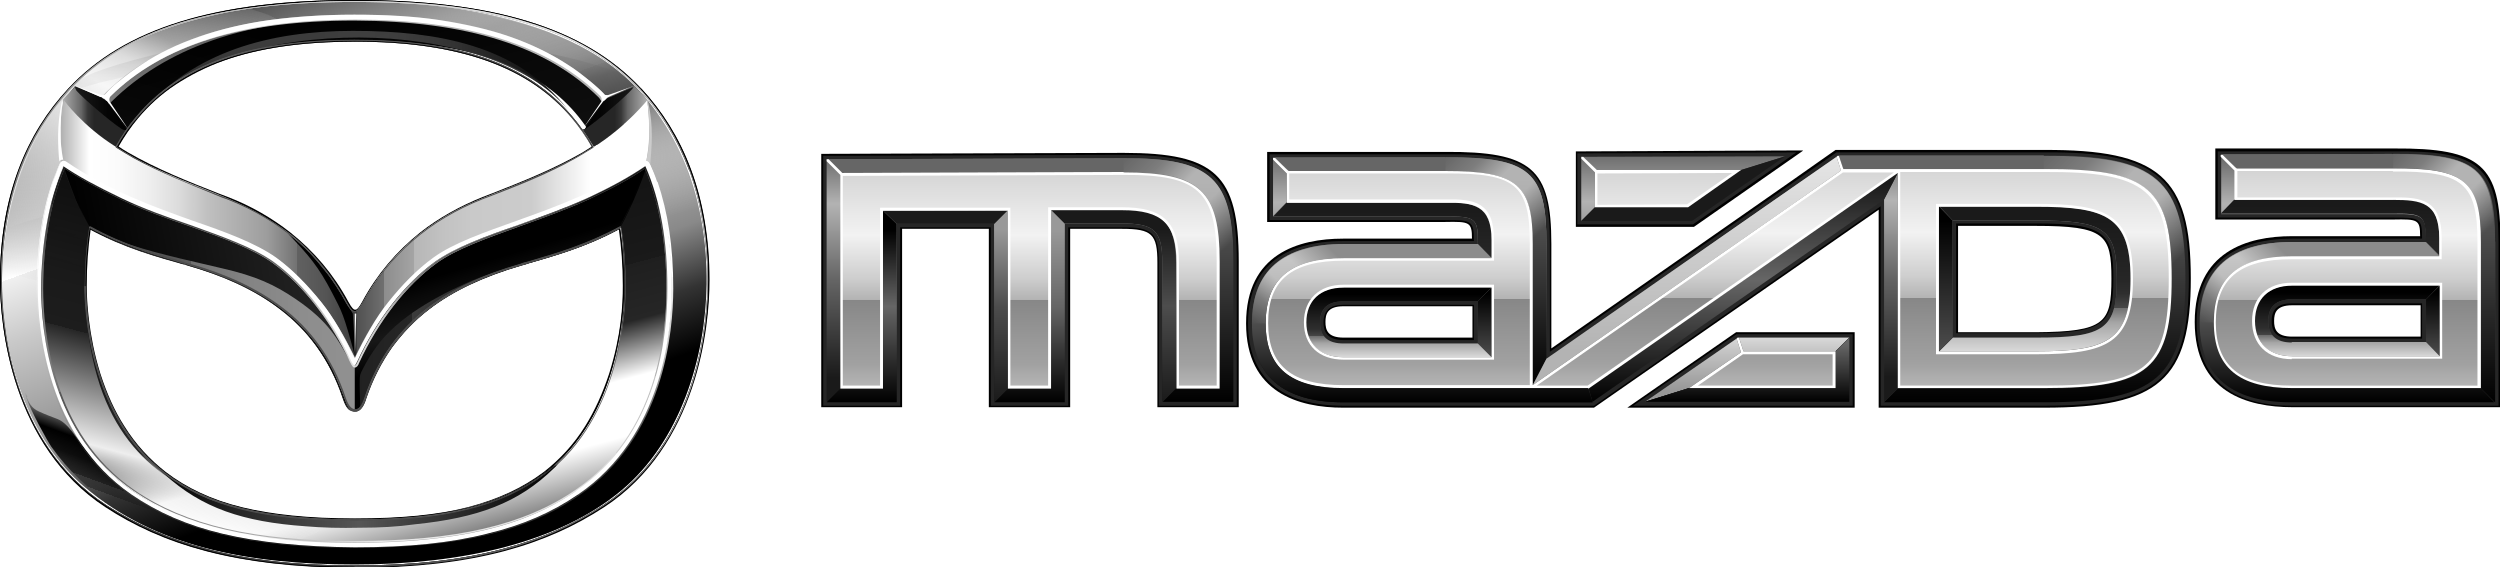 <?xml version="1.0" encoding="UTF-8"?>
<svg xmlns="http://www.w3.org/2000/svg" xmlns:xlink="http://www.w3.org/1999/xlink" version="1.1" viewBox="0 0 510.2 115.8">
  <defs>
    <style>
      .cls-1 {
        fill: none;
      }

      .cls-2 {
        fill: #262626;
      }

      .cls-3 {
        fill: url(#linear-gradient-7);
      }

      .cls-3, .cls-4, .cls-5, .cls-6, .cls-7, .cls-8, .cls-9, .cls-10, .cls-11, .cls-12, .cls-13, .cls-14, .cls-15, .cls-16, .cls-17, .cls-18, .cls-19, .cls-20, .cls-21, .cls-22, .cls-23, .cls-24, .cls-25, .cls-26 {
        fill-rule: evenodd;
      }

      .cls-4 {
        fill: url(#linear-gradient-8);
      }

      .cls-5 {
        fill: url(#linear-gradient-3);
      }

      .cls-6 {
        fill: url(#linear-gradient-4);
      }

      .cls-7 {
        fill: url(#linear-gradient-9);
      }

      .cls-8 {
        fill: url(#linear-gradient-6);
        fill-opacity: .4;
      }

      .cls-8, .cls-15 {
        opacity: .2;
      }

      .cls-9, .cls-27 {
        fill: #fff;
      }

      .cls-10 {
        fill: url(#_名称未設定グラデーション_22);
      }

      .cls-10, .cls-28, .cls-23 {
        opacity: .9;
      }

      .cls-29 {
        fill: url(#_名称未設定グラデーション_26-4);
      }

      .cls-30 {
        fill: url(#_名称未設定グラデーション_26-5);
      }

      .cls-31 {
        fill: url(#_名称未設定グラデーション_26-6);
      }

      .cls-32 {
        fill: url(#_名称未設定グラデーション_26-7);
      }

      .cls-33 {
        fill: url(#_名称未設定グラデーション_26-8);
      }

      .cls-34 {
        fill: url(#_名称未設定グラデーション_26-9);
      }

      .cls-35 {
        fill: url(#_名称未設定グラデーション_26-2);
      }

      .cls-36 {
        fill: url(#_名称未設定グラデーション_26-3);
      }

      .cls-37 {
        fill: url(#_名称未設定グラデーション_19-4);
      }

      .cls-38 {
        fill: url(#_名称未設定グラデーション_19-3);
      }

      .cls-39 {
        fill: url(#_名称未設定グラデーション_19-2);
      }

      .cls-40 {
        fill: url(#_名称未設定グラデーション_19-7);
      }

      .cls-41 {
        fill: url(#_名称未設定グラデーション_19-5);
      }

      .cls-42 {
        fill: url(#_名称未設定グラデーション_19-6);
      }

      .cls-43 {
        fill: url(#_名称未設定グラデーション_13-5);
      }

      .cls-44 {
        fill: url(#_名称未設定グラデーション_13-3);
      }

      .cls-45 {
        fill: url(#_名称未設定グラデーション_13-4);
      }

      .cls-46 {
        fill: url(#_名称未設定グラデーション_13-7);
      }

      .cls-47 {
        fill: url(#_名称未設定グラデーション_13-6);
      }

      .cls-48 {
        fill: url(#_名称未設定グラデーション_13-2);
      }

      .cls-49 {
        fill: url(#_名称未設定グラデーション_71-2);
      }

      .cls-50 {
        fill: url(#_名称未設定グラデーション_26-17);
      }

      .cls-51 {
        fill: url(#_名称未設定グラデーション_26-16);
      }

      .cls-52 {
        fill: url(#_名称未設定グラデーション_26-19);
      }

      .cls-53 {
        fill: url(#_名称未設定グラデーション_26-18);
      }

      .cls-54 {
        fill: url(#_名称未設定グラデーション_26-15);
      }

      .cls-55 {
        fill: url(#_名称未設定グラデーション_26-11);
      }

      .cls-56 {
        fill: url(#_名称未設定グラデーション_26-13);
      }

      .cls-57 {
        fill: url(#_名称未設定グラデーション_26-12);
      }

      .cls-58 {
        fill: url(#_名称未設定グラデーション_26-10);
      }

      .cls-59 {
        fill: url(#_名称未設定グラデーション_26-14);
      }

      .cls-60 {
        fill: url(#_名称未設定グラデーション_26-20);
      }

      .cls-61 {
        fill: url(#_名称未設定グラデーション_26-21);
      }

      .cls-62 {
        fill: url(#_名称未設定グラデーション_26-22);
      }

      .cls-63 {
        fill: url(#_名称未設定グラデーション_218-3);
      }

      .cls-64 {
        fill: url(#_名称未設定グラデーション_218-2);
      }

      .cls-65 {
        fill: url(#_名称未設定グラデーション_220-2);
      }

      .cls-66 {
        fill: url(#_名称未設定グラデーション_135-3);
      }

      .cls-67 {
        fill: url(#_名称未設定グラデーション_135-2);
      }

      .cls-11 {
        fill: url(#_名称未設定グラデーション_6);
      }

      .cls-12 {
        fill: url(#_名称未設定グラデーション_5);
      }

      .cls-68 {
        fill: url(#_名称未設定グラデーション_4);
      }

      .cls-69 {
        fill: url(#_名称未設定グラデーション_2);
      }

      .cls-70 {
        fill: url(#_名称未設定グラデーション_7);
      }

      .cls-71 {
        fill: url(#_名称未設定グラデーション_24-5);
      }

      .cls-71, .cls-72, .cls-73, .cls-74, .cls-75, .cls-76 {
        opacity: .5;
      }

      .cls-72 {
        fill: url(#_名称未設定グラデーション_24-3);
      }

      .cls-73 {
        fill: url(#_名称未設定グラデーション_24-2);
      }

      .cls-74 {
        fill: url(#_名称未設定グラデーション_24-6);
      }

      .cls-75 {
        fill: url(#_名称未設定グラデーション_24-4);
      }

      .cls-77 {
        fill: #b3b3b3;
      }

      .cls-14 {
        fill: url(#linear-gradient-2);
        opacity: .7;
      }

      .cls-15 {
        fill: url(#linear-gradient-5);
      }

      .cls-16 {
        fill: #ccc;
      }

      .cls-78 {
        fill: #666;
      }

      .cls-79 {
        fill: url(#_名称未設定グラデーション_7-2);
      }

      .cls-80 {
        fill: url(#_名称未設定グラデーション_218);
      }

      .cls-81 {
        fill: url(#_名称未設定グラデーション_220);
      }

      .cls-82 {
        fill: url(#_名称未設定グラデーション_135);
      }

      .cls-83 {
        fill: url(#linear-gradient-12);
      }

      .cls-17 {
        fill: url(#linear-gradient-14);
      }

      .cls-18 {
        fill: url(#linear-gradient-15);
      }

      .cls-19 {
        fill: url(#linear-gradient-10);
      }

      .cls-20 {
        fill: url(#linear-gradient-11);
      }

      .cls-21 {
        fill: url(#linear-gradient-13);
      }

      .cls-22 {
        fill: url(#linear-gradient);
      }

      .cls-76 {
        fill: url(#_名称未設定グラデーション_24);
      }

      .cls-28 {
        fill: url(#_名称未設定グラデーション_18);
      }

      .cls-23 {
        fill: url(#_名称未設定グラデーション_9);
      }

      .cls-84 {
        fill: #1a1a1a;
      }

      .cls-24 {
        fill: url(#_名称未設定グラデーション_39);
      }

      .cls-25 {
        fill: url(#_名称未設定グラデーション_11);
      }

      .cls-26 {
        fill: url(#_名称未設定グラデーション_10);
      }

      .cls-85 {
        fill: #4d4d4d;
      }

      .cls-86 {
        fill: url(#_名称未設定グラデーション_71);
      }

      .cls-87 {
        fill: url(#_名称未設定グラデーション_14);
      }

      .cls-88 {
        fill: url(#_名称未設定グラデーション_13);
      }

      .cls-89 {
        fill: url(#_名称未設定グラデーション_19);
      }

      .cls-90 {
        fill: url(#_名称未設定グラデーション_16);
      }

      .cls-91 {
        fill: url(#_名称未設定グラデーション_17);
      }

      .cls-92 {
        fill: url(#_名称未設定グラデーション_15);
      }

      .cls-93 {
        fill: url(#_名称未設定グラデーション_23);
      }

      .cls-94 {
        fill: url(#_名称未設定グラデーション_25);
      }

      .cls-95 {
        fill: url(#_名称未設定グラデーション_20);
      }

      .cls-96 {
        fill: url(#_名称未設定グラデーション_21);
      }

      .cls-97 {
        fill: url(#_名称未設定グラデーション_26);
      }

      .cls-98 {
        fill: url(#_名称未設定グラデーション_83);
      }
    </style>
    <linearGradient id="_名称未設定グラデーション_19" data-name="名称未設定グラデーション 19" x1="481.4" y1="82" x2="481.4" y2="31.5" gradientUnits="userSpaceOnUse">
      <stop offset="0" stop-color="#000"/>
      <stop offset=".9" stop-color="#666"/>
    </linearGradient>
    <linearGradient id="_名称未設定グラデーション_26" data-name="名称未設定グラデーション 26" x1="479" y1="82.1" x2="479" y2="31.5" gradientUnits="userSpaceOnUse">
      <stop offset=".1" stop-color="#1a1a1a"/>
      <stop offset=".5" stop-color="#666"/>
      <stop offset=".8" stop-color="#b3b3b3"/>
      <stop offset="1" stop-color="#666"/>
    </linearGradient>
    <linearGradient id="_名称未設定グラデーション_26-2" data-name="名称未設定グラデーション 26" x1="479.1" y1="82" x2="479.1" y2="31.5" xlink:href="#_名称未設定グラデーション_26"/>
    <linearGradient id="_名称未設定グラデーション_26-3" data-name="名称未設定グラデーション 26" x1="210.2" y1="82.1" x2="210.2" y2="31.5" xlink:href="#_名称未設定グラデーション_26"/>
    <linearGradient id="_名称未設定グラデーション_19-2" data-name="名称未設定グラデーション 19" x1="210.2" y1="82.1" x2="210.2" y2="32.3" xlink:href="#_名称未設定グラデーション_19"/>
    <linearGradient id="_名称未設定グラデーション_2" data-name="名称未設定グラデーション 2" x1="227.3" y1="82.1" x2="227.3" y2="42.8" gradientUnits="userSpaceOnUse">
      <stop offset="0" stop-color="#1a1a1a"/>
      <stop offset=".5" stop-color="#4d4d4d"/>
      <stop offset=".9" stop-color="#1a1a1a"/>
    </linearGradient>
    <linearGradient id="_名称未設定グラデーション_14" data-name="名称未設定グラデーション 14" x1="210.1" y1="82.1" x2="210.1" y2="42.9" gradientUnits="userSpaceOnUse">
      <stop offset="0" stop-color="#000"/>
      <stop offset=".5" stop-color="#666"/>
      <stop offset=".9" stop-color="#999"/>
    </linearGradient>
    <linearGradient id="_名称未設定グラデーション_16" data-name="名称未設定グラデーション 16" x1="204.3" y1="82.1" x2="204.3" y2="42.9" gradientUnits="userSpaceOnUse">
      <stop offset="0" stop-color="#1a1a1a"/>
      <stop offset=".5" stop-color="#4d4d4d"/>
      <stop offset=".9" stop-color="#999"/>
    </linearGradient>
    <linearGradient id="_名称未設定グラデーション_4" data-name="名称未設定グラデーション 4" x1="175.9" y1="82.1" x2="175.9" y2="43" gradientUnits="userSpaceOnUse">
      <stop offset="0" stop-color="#000"/>
      <stop offset=".5" stop-color="#666"/>
      <stop offset=".9" stop-color="#000"/>
    </linearGradient>
    <linearGradient id="_名称未設定グラデーション_220" data-name="名称未設定グラデーション 220" x1="479.1" y1="82" x2="479.1" y2="49.4" gradientUnits="userSpaceOnUse">
      <stop offset="0" stop-color="#000"/>
      <stop offset=".9" stop-color="#8c8c8c"/>
    </linearGradient>
    <linearGradient id="_名称未設定グラデーション_71" data-name="名称未設定グラデーション 71" x1="475.6" y1="52.2" x2="475.6" y2="40.7" gradientUnits="userSpaceOnUse">
      <stop offset=".1" stop-color="#262626"/>
      <stop offset=".9" stop-color="#1a1a1a"/>
    </linearGradient>
    <linearGradient id="_名称未設定グラデーション_218" data-name="名称未設定グラデーション 218" x1="496.5" y1="72.7" x2="496.5" y2="58.3" gradientUnits="userSpaceOnUse">
      <stop offset="0" stop-color="#4d4d4d"/>
      <stop offset=".9" stop-color="#000"/>
    </linearGradient>
    <linearGradient id="_名称未設定グラデーション_7" data-name="名称未設定グラデーション 7" x1="479" y1="72.8" x2="479" y2="58.3" gradientUnits="userSpaceOnUse">
      <stop offset="0" stop-color="#d9d9d9"/>
      <stop offset=".2" stop-color="#a5a5a5"/>
      <stop offset=".3" stop-color="#6f6f6f"/>
      <stop offset=".3" stop-color="#474747"/>
      <stop offset=".4" stop-color="#2e2e2e"/>
      <stop offset=".5" stop-color="#262626"/>
      <stop offset=".9" stop-color="#000"/>
    </linearGradient>
    <linearGradient id="_名称未設定グラデーション_135" data-name="名称未設定グラデーション 135" x1="335.7" y1="82" x2="335.7" y2="81.9" gradientUnits="userSpaceOnUse">
      <stop offset=".2" stop-color="#999"/>
      <stop offset=".8" stop-color="#c5c5c5"/>
      <stop offset="1" stop-color="#d9d9d9"/>
    </linearGradient>
    <linearGradient id="_名称未設定グラデーション_26-4" data-name="名称未設定グラデーション 26" x1="400.3" y1="478.5" x2="400.3" y2="-409.2" xlink:href="#_名称未設定グラデーション_26"/>
    <linearGradient id="_名称未設定グラデーション_26-5" data-name="名称未設定グラデーション 26" x1="385.9" y1="82" x2="385.9" y2="30.7" xlink:href="#_名称未設定グラデーション_26"/>
    <linearGradient id="_名称未設定グラデーション_26-6" data-name="名称未設定グラデーション 26" x1="261.2" y1="82.1" x2="261.2" y2="31.1" xlink:href="#_名称未設定グラデーション_26"/>
    <linearGradient id="_名称未設定グラデーション_26-7" data-name="名称未設定グラデーション 26" x1="314.2" y1="82" x2="314.2" y2="30.9" xlink:href="#_名称未設定グラデーション_26"/>
    <linearGradient id="_名称未設定グラデーション_26-8" data-name="名称未設定グラデーション 26" x1="277.6" y1="83.9" x2="277.6" y2="31" xlink:href="#_名称未設定グラデーション_26"/>
    <linearGradient id="_名称未設定グラデーション_26-9" data-name="名称未設定グラデーション 26" x1="305.3" y1="81.9" x2="305.3" y2="31" xlink:href="#_名称未設定グラデーション_26"/>
    <linearGradient id="_名称未設定グラデーション_19-3" data-name="名称未設定グラデーション 19" x1="287.9" y1="78.6" x2="287.9" y2="32.1" xlink:href="#_名称未設定グラデーション_19"/>
    <linearGradient id="_名称未設定グラデーション_19-4" data-name="名称未設定グラデーション 19" x1="290.3" y1="82" x2="290.3" y2="49.8" xlink:href="#_名称未設定グラデーション_19"/>
    <linearGradient id="_名称未設定グラデーション_26-10" data-name="名称未設定グラデーション 26" x1="282.1" y1="82" x2="282.1" y2="31" xlink:href="#_名称未設定グラデーション_26"/>
    <linearGradient id="_名称未設定グラデーション_71-2" data-name="名称未設定グラデーション 71" x1="282.1" y1="52.6" x2="282.1" y2="41.3" xlink:href="#_名称未設定グラデーション_71"/>
    <linearGradient id="_名称未設定グラデーション_26-11" data-name="名称未設定グラデーション 26" x1="303" y1="82" x2="303" y2="31" xlink:href="#_名称未設定グラデーション_26"/>
    <linearGradient id="_名称未設定グラデーション_218-2" data-name="名称未設定グラデーション 218" x1="303" y1="72.9" x2="303" y2="58.6" xlink:href="#_名称未設定グラデーション_218"/>
    <linearGradient id="_名称未設定グラデーション_26-12" data-name="名称未設定グラデーション 26" x1="285.5" y1="82.1" x2="285.5" y2="30.9" xlink:href="#_名称未設定グラデーション_26"/>
    <linearGradient id="_名称未設定グラデーション_7-2" data-name="名称未設定グラデーション 7" x1="285.5" y1="72.9" x2="285.5" y2="58.6" xlink:href="#_名称未設定グラデーション_7"/>
    <linearGradient id="_名称未設定グラデーション_26-13" data-name="名称未設定グラデーション 26" x1="415.2" y1="82.1" x2="415.2" y2="30.6" xlink:href="#_名称未設定グラデーション_26"/>
    <linearGradient id="_名称未設定グラデーション_83" data-name="名称未設定グラデーション 83" x1="415.2" y1="71.7" x2="415.2" y2="42.1" gradientUnits="userSpaceOnUse">
      <stop offset="0" stop-color="#d9d9d9"/>
      <stop offset=".2" stop-color="#a5a5a5"/>
      <stop offset=".3" stop-color="#6f6f6f"/>
      <stop offset=".3" stop-color="#474747"/>
      <stop offset=".4" stop-color="#2e2e2e"/>
      <stop offset=".5" stop-color="#262626"/>
      <stop offset=".9" stop-color="#1a1a1a"/>
    </linearGradient>
    <linearGradient id="_名称未設定グラデーション_26-14" data-name="名称未設定グラデーション 26" x1="397.1" y1="82" x2="397.1" y2="30.7" xlink:href="#_名称未設定グラデーション_26"/>
    <linearGradient id="_名称未設定グラデーション_218-3" data-name="名称未設定グラデーション 218" x1="397.1" y1="71.7" x2="397.1" y2="42.1" xlink:href="#_名称未設定グラデーション_218"/>
    <linearGradient id="_名称未設定グラデーション_26-15" data-name="名称未設定グラデーション 26" x1="379.8" y1="129.5" x2="379.8" y2="-60.2" xlink:href="#_名称未設定グラデーション_26"/>
    <linearGradient id="_名称未設定グラデーション_26-16" data-name="名称未設定グラデーション 26" x1="343.7" y1="84.3" x2="343.7" y2="30.7" xlink:href="#_名称未設定グラデーション_26"/>
    <linearGradient id="_名称未設定グラデーション_26-17" data-name="名称未設定グラデーション 26" x1="324.1" y1="82" x2="324.1" y2="30.9" xlink:href="#_名称未設定グラデーション_26"/>
    <linearGradient id="_名称未設定グラデーション_26-18" data-name="名称未設定グラデーション 26" x1="365.2" y1="167" x2="365.2" y2="62.2" xlink:href="#_名称未設定グラデーション_26"/>
    <linearGradient id="_名称未設定グラデーション_26-19" data-name="名称未設定グラデーション 26" x1="345.5" y1="82" x2="345.5" y2="30.8" xlink:href="#_名称未設定グラデーション_26"/>
    <linearGradient id="_名称未設定グラデーション_135-2" data-name="名称未設定グラデーション 135" x1="345.5" y1="82" x2="345.5" y2="68.9" xlink:href="#_名称未設定グラデーション_135"/>
    <linearGradient id="_名称未設定グラデーション_26-20" data-name="名称未設定グラデーション 26" x1="366" y1="82.1" x2="366" y2="30.5" xlink:href="#_名称未設定グラデーション_26"/>
    <linearGradient id="_名称未設定グラデーション_135-3" data-name="名称未設定グラデーション 135" x1="366" y1="82.1" x2="366" y2="68.9" xlink:href="#_名称未設定グラデーション_135"/>
    <linearGradient id="_名称未設定グラデーション_26-21" data-name="名称未設定グラデーション 26" x1="356.6" y1="82" x2="356.6" y2="30.7" xlink:href="#_名称未設定グラデーション_26"/>
    <linearGradient id="_名称未設定グラデーション_19-5" data-name="名称未設定グラデーション 19" x1="356.6" y1="82" x2="356.6" y2="68.9" xlink:href="#_名称未設定グラデーション_19"/>
    <linearGradient id="_名称未設定グラデーション_26-22" data-name="名称未設定グラデーション 26" x1="344.2" y1="85.1" x2="344.2" y2="30.8" xlink:href="#_名称未設定グラデーション_26"/>
    <linearGradient id="_名称未設定グラデーション_23" data-name="名称未設定グラデーション 23" x1="344.2" y1="81.5" x2="344.2" y2="32" gradientUnits="userSpaceOnUse">
      <stop offset=".2" stop-color="#b3b3b3"/>
      <stop offset=".9" stop-color="#dfdfdf"/>
      <stop offset="1" stop-color="#e6e6e6"/>
    </linearGradient>
    <linearGradient id="_名称未設定グラデーション_25" data-name="名称未設定グラデーション 25" x1="355.7" y1="82" x2="355.7" y2="32.4" gradientUnits="userSpaceOnUse">
      <stop offset="0" stop-color="#000"/>
      <stop offset=".5" stop-color="#666"/>
      <stop offset=".9" stop-color="#1a1a1a"/>
    </linearGradient>
    <linearGradient id="_名称未設定グラデーション_19-6" data-name="名称未設定グラデーション 19" x1="410.7" y1="82" x2="410.7" y2="31.7" xlink:href="#_名称未設定グラデーション_19"/>
    <linearGradient id="_名称未設定グラデーション_13" data-name="名称未設定グラデーション 13" x1="415.3" y1="78.7" x2="415.3" y2="34.1" gradientUnits="userSpaceOnUse">
      <stop offset="0" stop-color="#b5b5b5"/>
      <stop offset=".1" stop-color="#a1a1a1"/>
      <stop offset=".2" stop-color="#999"/>
      <stop offset=".3" stop-color="#909090"/>
      <stop offset=".4" stop-color="#878787"/>
      <stop offset=".4" stop-color="#b3b3b3"/>
      <stop offset=".5" stop-color="#cecece"/>
      <stop offset=".7" stop-color="#f2f2f2"/>
      <stop offset=".8" stop-color="#e9e9e9"/>
      <stop offset="1" stop-color="#d4d4d4"/>
    </linearGradient>
    <linearGradient id="_名称未設定グラデーション_13-2" data-name="名称未設定グラデーション 13" x1="285.5" y1="78.7" x2="285.5" y2="34.5" xlink:href="#_名称未設定グラデーション_13"/>
    <linearGradient id="_名称未設定グラデーション_13-3" data-name="名称未設定グラデーション 13" x1="339.8" y1="79.2" x2="339.8" y2="34.3" xlink:href="#_名称未設定グラデーション_13"/>
    <linearGradient id="_名称未設定グラデーション_13-4" data-name="名称未設定グラデーション 13" x1="360.3" y1="78.7" x2="360.3" y2="34.2" xlink:href="#_名称未設定グラデーション_13"/>
    <linearGradient id="_名称未設定グラデーション_13-5" data-name="名称未設定グラデーション 13" x1="210.2" y1="78.7" x2="210.2" y2="34.9" xlink:href="#_名称未設定グラデーション_13"/>
    <linearGradient id="_名称未設定グラデーション_13-6" data-name="名称未設定グラデーション 13" x1="479.1" y1="78.7" x2="479.1" y2="34.9" xlink:href="#_名称未設定グラデーション_13"/>
    <linearGradient id="_名称未設定グラデーション_13-7" data-name="名称未設定グラデーション 13" x1="350" y1="78.7" x2="350" y2="34.2" xlink:href="#_名称未設定グラデーション_13"/>
    <linearGradient id="_名称未設定グラデーション_19-7" data-name="名称未設定グラデーション 19" x1="481.4" y1="82.1" x2="481.4" y2="31.4" xlink:href="#_名称未設定グラデーション_19"/>
    <linearGradient id="_名称未設定グラデーション_220-2" data-name="名称未設定グラデーション 220" x1="290.3" y1="82.1" x2="290.3" y2="49.8" xlink:href="#_名称未設定グラデーション_220"/>
    <linearGradient id="_名称未設定グラデーション_24" data-name="名称未設定グラデーション 24" x1="232.1" y1="29.6" x2="253.7" y2="51.3" gradientUnits="userSpaceOnUse">
      <stop offset="0" stop-color="#fff" stop-opacity="0"/>
      <stop offset=".2" stop-color="#fff" stop-opacity=".3"/>
      <stop offset=".4" stop-color="#fff"/>
      <stop offset=".6" stop-color="#fff"/>
      <stop offset=".9" stop-color="#fff" stop-opacity="0"/>
    </linearGradient>
    <linearGradient id="_名称未設定グラデーション_24-2" data-name="名称未設定グラデーション 24" x1="491.1" y1="28.8" x2="510.3" y2="48.1" xlink:href="#_名称未設定グラデーション_24"/>
    <linearGradient id="_名称未設定グラデーション_24-3" data-name="名称未設定グラデーション 24" x1="448.4" y1="65.2" x2="465.9" y2="47.7" xlink:href="#_名称未設定グラデーション_24"/>
    <linearGradient id="_名称未設定グラデーション_24-4" data-name="名称未設定グラデーション 24" x1="297.7" y1="29.4" x2="316.8" y2="48.6" xlink:href="#_名称未設定グラデーション_24"/>
    <linearGradient id="_名称未設定グラデーション_24-5" data-name="名称未設定グラデーション 24" x1="255" y1="65.5" x2="272.4" y2="48.1" xlink:href="#_名称未設定グラデーション_24"/>
    <linearGradient id="_名称未設定グラデーション_24-6" data-name="名称未設定グラデーション 24" x1="420.9" y1="27.9" x2="447.9" y2="54.9" xlink:href="#_名称未設定グラデーション_24"/>
    <linearGradient id="linear-gradient" x1="58.4" y1="3" x2="87.3" y2="111" gradientUnits="userSpaceOnUse">
      <stop offset=".2" stop-color="#000"/>
      <stop offset=".4" stop-color="#0b0b0b"/>
      <stop offset=".6" stop-color="#262626"/>
      <stop offset=".8" stop-color="#b1b1b1"/>
      <stop offset="1" stop-color="#fff"/>
    </linearGradient>
    <linearGradient id="_名称未設定グラデーション_11" data-name="名称未設定グラデーション 11" x1="58.4" y1="3" x2="87.4" y2="111.4" gradientUnits="userSpaceOnUse">
      <stop offset="0" stop-color="#000"/>
      <stop offset=".6" stop-color="#1a1a1a"/>
      <stop offset=".6" stop-color="#1f1f1f"/>
      <stop offset=".7" stop-color="#262626"/>
      <stop offset=".8" stop-color="#fff"/>
      <stop offset=".9" stop-color="#fff"/>
      <stop offset="1" stop-color="gray"/>
    </linearGradient>
    <linearGradient id="_名称未設定グラデーション_10" data-name="名称未設定グラデーション 10" x1="658.7" y1="0" x2="686.8" y2="104.9" gradientTransform="translate(716.3) rotate(-180) scale(1 -1)" gradientUnits="userSpaceOnUse">
      <stop offset="0" stop-color="#000" stop-opacity="0"/>
      <stop offset=".6" stop-color="#1a1a1a"/>
      <stop offset=".7" stop-color="#1d1d1d"/>
      <stop offset=".7" stop-color="#262626"/>
      <stop offset=".9" stop-color="#eee"/>
      <stop offset="1" stop-color="#dcdcdc" stop-opacity="0"/>
    </linearGradient>
    <linearGradient id="_名称未設定グラデーション_39" data-name="名称未設定グラデーション 39" x1="93.5" y1="115.4" x2="51.3" y2="-.4" gradientUnits="userSpaceOnUse">
      <stop offset="0" stop-color="#000"/>
      <stop offset=".2" stop-color="#000"/>
      <stop offset=".3" stop-color="#333"/>
      <stop offset=".4" stop-color="#898989"/>
      <stop offset=".6" stop-color="#c9c9c9"/>
      <stop offset=".7" stop-color="#f0f0f0"/>
      <stop offset=".7" stop-color="#fff"/>
      <stop offset="1" stop-color="#4d4d4d"/>
    </linearGradient>
    <linearGradient id="linear-gradient-2" x1="21.3" y1="52.4" x2="37" y2="-2.4" gradientUnits="userSpaceOnUse">
      <stop offset="0" stop-color="#fff" stop-opacity="0"/>
      <stop offset=".1" stop-color="#fff" stop-opacity=".3"/>
      <stop offset=".3" stop-color="#fff" stop-opacity=".7"/>
      <stop offset=".4" stop-color="#fff" stop-opacity=".9"/>
      <stop offset=".5" stop-color="#fff"/>
      <stop offset=".8" stop-color="#bcbcbc" stop-opacity=".3"/>
      <stop offset="1" stop-color="#9a9a9a" stop-opacity="0"/>
    </linearGradient>
    <linearGradient id="linear-gradient-3" x1="29.4" y1="14.4" x2="115.8" y2="14.4" gradientUnits="userSpaceOnUse">
      <stop offset="0" stop-color="#000"/>
      <stop offset="0" stop-color="#0f0f0f" stop-opacity=".9"/>
      <stop offset=".1" stop-color="#3f3f3f" stop-opacity=".7"/>
      <stop offset=".2" stop-color="#616161" stop-opacity=".6"/>
      <stop offset=".4" stop-color="#757575" stop-opacity=".5"/>
      <stop offset=".5" stop-color="#7c7c7c" stop-opacity=".5"/>
      <stop offset="1" stop-color="#000"/>
    </linearGradient>
    <linearGradient id="linear-gradient-4" x1="551.2" y1="84.2" x2="547.1" y2="95.5" gradientTransform="translate(679) rotate(-180) scale(1 -1)" gradientUnits="userSpaceOnUse">
      <stop offset=".2" stop-color="#000" stop-opacity="0"/>
      <stop offset=".4" stop-color="#000"/>
      <stop offset=".7" stop-color="#000" stop-opacity=".7"/>
      <stop offset="1" stop-color="#000" stop-opacity="0"/>
    </linearGradient>
    <linearGradient id="_名称未設定グラデーション_9" data-name="名称未設定グラデーション 9" x1="54.2" y1="-3.6" x2="19.2" y2="59.6" gradientTransform="translate(-11.2)" gradientUnits="userSpaceOnUse">
      <stop offset="0" stop-color="#fff" stop-opacity="0"/>
      <stop offset="0" stop-color="#fff" stop-opacity=".1"/>
      <stop offset=".2" stop-color="#fff" stop-opacity=".4"/>
      <stop offset=".3" stop-color="#fff" stop-opacity=".8"/>
      <stop offset=".4" stop-color="#fff"/>
      <stop offset="1" stop-color="gray" stop-opacity="0"/>
    </linearGradient>
    <linearGradient id="linear-gradient-5" x1="109.7" y1="15.4" x2="130.3" y2="15.4" gradientUnits="userSpaceOnUse">
      <stop offset="0" stop-color="#000"/>
      <stop offset="0" stop-color="#000" stop-opacity=".8"/>
      <stop offset="1" stop-color="#000" stop-opacity="0"/>
    </linearGradient>
    <linearGradient id="linear-gradient-6" x1="540.6" y1="9.9" x2="540.6" y2="23.3" gradientTransform="translate(564) rotate(-180) scale(1 -1)" gradientUnits="userSpaceOnUse">
      <stop offset="0" stop-color="#000"/>
      <stop offset="1" stop-color="#000" stop-opacity="0"/>
    </linearGradient>
    <linearGradient id="linear-gradient-7" x1="328.9" y1="89.2" x2="323" y2="105.2" gradientTransform="translate(-299)" gradientUnits="userSpaceOnUse">
      <stop offset="0" stop-color="#000" stop-opacity="0"/>
      <stop offset=".3" stop-color="#000"/>
      <stop offset=".5" stop-color="#000" stop-opacity=".9"/>
      <stop offset=".6" stop-color="#050505" stop-opacity=".8"/>
      <stop offset=".7" stop-color="#151515" stop-opacity=".8"/>
      <stop offset=".7" stop-color="#262626" stop-opacity=".7"/>
      <stop offset=".8" stop-color="#1b1b1b" stop-opacity=".5"/>
      <stop offset=".8" stop-color="#0b0b0b" stop-opacity=".2"/>
      <stop offset=".8" stop-color="#020202" stop-opacity="0"/>
      <stop offset="1" stop-color="#000" stop-opacity="0"/>
    </linearGradient>
    <linearGradient id="_名称未設定グラデーション_22" data-name="名称未設定グラデーション 22" x1="409.8" y1="48.4" x2="424.3" y2="-2.1" gradientTransform="translate(532) rotate(-180) scale(1 -1)" gradientUnits="userSpaceOnUse">
      <stop offset="0" stop-color="#fff" stop-opacity="0"/>
      <stop offset=".2" stop-color="#c8c8c8" stop-opacity=".3"/>
      <stop offset=".5" stop-color="#565656"/>
      <stop offset=".5" stop-color="#404040"/>
      <stop offset=".6" stop-color="#464646" stop-opacity=".9"/>
      <stop offset=".7" stop-color="#585858" stop-opacity=".7"/>
      <stop offset=".9" stop-color="#777" stop-opacity=".4"/>
      <stop offset="1" stop-color="#939393" stop-opacity="0"/>
      <stop offset="1" stop-color="#9a9a9a" stop-opacity="0"/>
    </linearGradient>
    <linearGradient id="linear-gradient-8" x1="360.2" y1="23.5" x2="373" y2="23.5" gradientTransform="translate(-241.1)" gradientUnits="userSpaceOnUse">
      <stop offset="0" stop-color="#000"/>
      <stop offset=".3" stop-color="#050505"/>
      <stop offset=".7" stop-color="#151515"/>
      <stop offset="1" stop-color="#262626"/>
    </linearGradient>
    <linearGradient id="linear-gradient-9" x1="828.9" y1="23.7" x2="841.7" y2="23.7" gradientTransform="translate(854.8) rotate(-180) scale(1 -1)" xlink:href="#linear-gradient-8"/>
    <linearGradient id="linear-gradient-10" x1="-6.5" y1="23.9" x2="6.8" y2="23.9" gradientTransform="translate(19.1)" gradientUnits="userSpaceOnUse">
      <stop offset="0" stop-color="#b2b2b2"/>
      <stop offset="0" stop-color="#b0b0b0"/>
      <stop offset=".3" stop-color="#666"/>
      <stop offset=".4" stop-color="#373737"/>
      <stop offset=".5" stop-color="#262626"/>
    </linearGradient>
    <linearGradient id="linear-gradient-11" x1="-1992.5" y1="23.9" x2="-1979.2" y2="23.9" gradientTransform="translate(-1860.4) rotate(-180) scale(1 -1)" xlink:href="#linear-gradient-10"/>
    <linearGradient id="linear-gradient-12" x1="16.3" y1="61.3" x2="129.3" y2="61.3" gradientUnits="userSpaceOnUse">
      <stop offset="0" stop-color="#000"/>
      <stop offset="0" stop-color="#171717"/>
      <stop offset="0" stop-color="#3c3c3c"/>
      <stop offset=".2" stop-color="#5b5b5b"/>
      <stop offset=".2" stop-color="#727272"/>
      <stop offset=".3" stop-color="#838383"/>
      <stop offset=".4" stop-color="#8d8d8d"/>
      <stop offset=".5" stop-color="#919191"/>
      <stop offset=".5" stop-color="#fff" stop-opacity=".8"/>
      <stop offset=".5" stop-color="#000" stop-opacity=".9"/>
      <stop offset=".5" stop-color="#080808" stop-opacity=".9"/>
      <stop offset=".5" stop-color="#212121" stop-opacity="1"/>
      <stop offset=".6" stop-color="#262626"/>
      <stop offset=".6" stop-color="#262626"/>
      <stop offset=".6" stop-color="#323232"/>
      <stop offset=".6" stop-color="#393939"/>
      <stop offset=".6" stop-color="#3b3b3b"/>
      <stop offset="1" stop-color="#000"/>
    </linearGradient>
    <linearGradient id="linear-gradient-13" x1="239.1" y1="58.4" x2="190.3" y2="48.9" gradientTransform="translate(256.7) rotate(-180) scale(1 -1)" gradientUnits="userSpaceOnUse">
      <stop offset="0" stop-color="#000"/>
      <stop offset=".6" stop-color="#171717"/>
      <stop offset="1" stop-color="#262626"/>
    </linearGradient>
    <linearGradient id="_名称未設定グラデーション_6" data-name="名称未設定グラデーション 6" x1="72.4" y1="47.5" x2="132.5" y2="47.5" gradientUnits="userSpaceOnUse">
      <stop offset="0" stop-color="#000"/>
      <stop offset="0" stop-color="#282828"/>
      <stop offset="0" stop-color="#4e4e4e"/>
      <stop offset=".1" stop-color="#707070"/>
      <stop offset=".1" stop-color="#8d8d8d"/>
      <stop offset=".2" stop-color="#a4a4a4"/>
      <stop offset=".2" stop-color="#b6b6b6"/>
      <stop offset=".3" stop-color="#c2c2c2"/>
      <stop offset=".4" stop-color="#c9c9c9"/>
      <stop offset=".6" stop-color="#ccc"/>
      <stop offset=".8" stop-color="#fff"/>
    </linearGradient>
    <linearGradient id="linear-gradient-14" x1="97.8" y1="44.2" x2="106.6" y2="73.2" gradientUnits="userSpaceOnUse">
      <stop offset="0" stop-color="#000"/>
      <stop offset="0" stop-color="#000"/>
      <stop offset=".3" stop-color="#000"/>
      <stop offset=".4" stop-color="#090909"/>
      <stop offset=".6" stop-color="#171717"/>
      <stop offset=".8" stop-color="#000"/>
    </linearGradient>
    <linearGradient id="_名称未設定グラデーション_5" data-name="名称未設定グラデーション 5" x1="184.1" y1="47.4" x2="244.5" y2="47.4" gradientTransform="translate(256.7) rotate(-180) scale(1 -1)" gradientUnits="userSpaceOnUse">
      <stop offset="0" stop-color="#000"/>
      <stop offset="0" stop-color="#1f1f1f"/>
      <stop offset="0" stop-color="#3d3d3d"/>
      <stop offset=".1" stop-color="#545454"/>
      <stop offset=".2" stop-color="#616161"/>
      <stop offset=".2" stop-color="#666"/>
      <stop offset=".2" stop-color="#737373"/>
      <stop offset=".3" stop-color="#9d9d9d"/>
      <stop offset=".5" stop-color="silver"/>
      <stop offset=".6" stop-color="#dcdcdc"/>
      <stop offset=".7" stop-color="#efefef"/>
      <stop offset=".8" stop-color="#fbfbfb"/>
      <stop offset=".9" stop-color="#fff"/>
      <stop offset="1" stop-color="#adadad"/>
    </linearGradient>
    <linearGradient id="_名称未設定グラデーション_21" data-name="名称未設定グラデーション 21" x1="39.9" y1="1.1" x2="104.9" y2="113.8" gradientUnits="userSpaceOnUse">
      <stop offset="0" stop-color="#f2f2f2"/>
      <stop offset="1" stop-color="#262626"/>
    </linearGradient>
    <linearGradient id="linear-gradient-15" x1="32.4" y1="101" x2="113.9" y2="101" gradientUnits="userSpaceOnUse">
      <stop offset="0" stop-color="#000"/>
      <stop offset=".2" stop-color="#262626"/>
      <stop offset=".5" stop-color="#565656"/>
      <stop offset="1" stop-color="#000"/>
    </linearGradient>
    <linearGradient id="_名称未設定グラデーション_20" data-name="名称未設定グラデーション 20" x1="72.4" y1="111.9" x2="72.4" y2="32.9" gradientUnits="userSpaceOnUse">
      <stop offset=".1" stop-color="#333"/>
      <stop offset=".2" stop-color="#3c3c3c"/>
      <stop offset=".3" stop-color="#555"/>
      <stop offset=".4" stop-color="#7e7e7e"/>
      <stop offset=".5" stop-color="#b7b7b7"/>
      <stop offset=".7" stop-color="#f8f8f8"/>
      <stop offset=".7" stop-color="#fff"/>
    </linearGradient>
    <linearGradient id="_名称未設定グラデーション_18" data-name="名称未設定グラデーション 18" x1="14.3" y1="86.4" x2="135" y2="42.5" gradientUnits="userSpaceOnUse">
      <stop offset="0" stop-color="#4d4d4d"/>
      <stop offset=".2" stop-color="#999"/>
      <stop offset=".4" stop-color="#f2f2f2"/>
      <stop offset=".6" stop-color="#f0f0f0"/>
      <stop offset=".7" stop-color="#e9e9e9"/>
      <stop offset=".8" stop-color="#ddd"/>
      <stop offset=".8" stop-color="#ccc"/>
      <stop offset=".9" stop-color="#b6b6b6"/>
      <stop offset=".9" stop-color="#9c9c9c"/>
      <stop offset="1" stop-color="#7c7c7c"/>
      <stop offset="1" stop-color="#797979"/>
      <stop offset="1" stop-color="#505050"/>
      <stop offset="1" stop-color="#4d4d4d"/>
    </linearGradient>
    <linearGradient id="_名称未設定グラデーション_15" data-name="名称未設定グラデーション 15" x1="72.4" y1="110.8" x2="72.4" y2="33.9" gradientUnits="userSpaceOnUse">
      <stop offset=".4" stop-color="#f2f2f2" stop-opacity="0"/>
      <stop offset=".4" stop-color="#dfdfdf" stop-opacity=".2"/>
      <stop offset=".6" stop-color="#b0b0b0" stop-opacity=".5"/>
      <stop offset=".7" stop-color="#797979"/>
      <stop offset=".8" stop-color="#515151"/>
      <stop offset=".9" stop-color="#323232"/>
      <stop offset=".9" stop-color="#202020"/>
      <stop offset="1" stop-color="#1a1a1a"/>
    </linearGradient>
    <linearGradient id="_名称未設定グラデーション_17" data-name="名称未設定グラデーション 17" x1="-190.9" y1="1.1" x2="-125.8" y2="113.8" gradientTransform="translate(-86) rotate(-180) scale(1 -1)" gradientUnits="userSpaceOnUse">
      <stop offset="0" stop-color="#e6e6e6"/>
      <stop offset="1" stop-color="#333"/>
    </linearGradient>
  </defs>
  <!-- Generator: Adobe Illustrator 28.7.1, SVG Export Plug-In . SVG Version: 1.2.0 Build 142)  -->
  <g>
    <g id="Layer_1">
      <g>
        <g id="script">
          <g>
            <path d="M236.2,83.2v-29.6c0-5.8-1.1-6.9-7.2-6.9h-10.6v36.4h-16.6v-36.4h-17.7s0,36.4,0,36.4h-16.5V31.4l61.7-.2c18.7,0,23.5,4.5,23.5,22.1v29.8h-16.6Z"/>
            <path d="M488.4,30.3h-36.3c0,.1,0,14.5,0,14.5h36.3c5-.1,5.5,0,5.5,3.4h-26.2c-9,0-19.8,3.1-19.8,17.5,0,14.4,10.8,17.4,19.9,17.4h42.5s0-33.8,0-33.8c0-15.6-4-19.1-21.7-19ZM494,68.7h-26.2c-3.3,0-3.7-1.6-3.7-3.2,0-1.6.4-3.2,3.7-3.2h26.2s0,6.4,0,6.4Z"/>
          </g>
          <path d="M399.6,46.1h15.9c14.1,0,15.4,1.8,15.4,10.8s-1.3,10.8-15.4,10.9h-15.9s0-21.6,0-21.6ZM300.5,68.9h-26.3c-3.3,0-3.7-1.6-3.7-3.2s.4-3.2,3.7-3.2h26.3s0,6.3,0,6.3ZM417.1,30.6h-42.5c0,.1-58,40.5-58,40.5h0s0,0,0,0v-21.3c0-15.4-4-18.9-21.7-18.8h-36.3c0,.1,0,14.3,0,14.3h36.3c5-.1,5.5,0,5.5,3.4h-26.3c-9.1,0-19.8,3.1-19.8,17.3,0,14.2,10.8,17.2,19.8,17.2h51.2s58.1-40.4,58.1-40.4h0v40.4h33.7c23.5,0,30-5.7,30-26.4s-6.5-26.3-30-26.2ZM367.9,30.7l-46.3.2v15.4h24.1c0,0,22.2-15.5,22.2-15.5ZM332.1,83.2h46.4v-15.4h-24.2s-22.2,15.4-22.2,15.4Z"/>
          <g>
            <path class="cls-2" d="M236.5,82.8v-29.2c0-6-1.3-7.3-7.6-7.2h-10.9s0,36.4,0,36.4h-15.8s0-36.4,0-36.4h-18.5v36.4h-15.7s0-51,0-51l61.3-.2c18.4,0,23.1,4.4,23.1,21.7v29.5h-15.9Z"/>
            <path class="cls-2" d="M467.8,82.8c-12.7,0-19.5-5.9-19.5-17,0-11.1,6.7-17,19.4-17.1h26.6c0,0,0-.1,0-.1,0-4.1-.5-4.2-5.8-4.2h-35.9c0,0,0-13.5,0-13.5h35.9c17.5-.2,21.3,3.1,21.4,18.5v33.4c0,0-42,0-42,0ZM467.7,61.9c-2.8,0-4.1,1.2-4.1,3.6,0,2.5,1.3,3.6,4.1,3.6h26.6s0-7.2,0-7.2h-26.6Z"/>
          </g>
          <path class="cls-2" d="M431.3,56.8c0-9.1-1.5-11.2-15.8-11.2h-16.3v22.4h16.3c14.3,0,15.8-2.2,15.8-11.3ZM270.1,65.8c0,2.4,1.3,3.6,4.1,3.6h26.6v-7.2h-26.6c-2.8,0-4.1,1.2-4.1,3.6ZM417.1,82.8h-33.3s0-40.7,0-40.7l-58.5,40.7h-51.1c-12.7,0-19.5-5.8-19.5-16.8,0-11,6.7-16.8,19.5-16.8h26.6c0-4.2-.5-4.3-5.8-4.3h-35.9c0,0,0-13.4,0-13.4h35.9c17.5-.2,21.3,3.1,21.3,18.3v22s58.5-40.7,58.5-40.7h42.3c23.3-.2,29.6,5.2,29.6,25.7s-6.3,26-29.6,26ZM321.9,45.9v-14.6l44.7-.2-21.1,14.7h-23.6ZM378.1,68.1v14.7h-44.8s21.1-14.6,21.1-14.6h23.7Z"/>
          <g>
            <path class="cls-89" d="M488.4,31.5h-34.8c0,.1,2.8,2.9,2.8,2.9h32c14.6-.2,17.8,2.5,17.8,15v29.8c0,0,2.9,2.8,2.9,2.8v-32.7c-.1-15-3.6-18-20.7-17.9Z"/>
            <path class="cls-97" d="M467.7,57.8c-5,0-8.1,3-8.1,7.8,0,4.8,3.1,7.8,8.1,7.8h30.7s0-15.6,0-15.6h-30.7ZM467.7,69.9c-3.2,0-4.8-1.5-4.8-4.4,0-2.9,1.6-4.4,4.8-4.4h27.4s0,8.7,0,8.7h-27.4Z"/>
            <path class="cls-35" d="M509,49.4c0-15-3.5-18-20.6-17.9h-35.1c0,.1,0,12.2,0,12.2h35.2c5.9-.1,6.6.4,6.6,4.9v.8s-27.3,0-27.3,0c-12.4,0-18.7,5.5-18.7,16.3,0,10.8,6.3,16.3,18.7,16.3h41.4s0-32.7,0-32.7ZM467.8,78.6c-10.6,0-15.4-4-15.4-12.9,0-8.8,4.8-12.9,15.4-12.9h30.7c0,0,0-4.3,0-4.3,0-7.8-4.1-8.4-9.9-8.4h-31.8c0,0,0-5.2,0-5.2h31.8c14.3-.2,17.2,2.3,17.3,14.4v29.2c0,0-37.9,0-37.9,0Z"/>
            <path class="cls-36" d="M229.3,32.3l-60.6.2v49.5s14.3,0,14.3,0v-36.3h19.9c0,0,0,36.3,0,36.3h14.3v-36.4h11.7c6.7,0,8.3,1.5,8.3,8v28.4s14.4,0,14.4,0v-28.7c0-16.9-4.4-21.1-22.4-21ZM240.6,78.7v-25.1c0-8.3-3.2-11.4-11.7-11.3h-15v36.4h-7.7s0-36.4,0-36.4h-26.6v36.4h-7.6s0-42.8,0-42.8l57.3-.2c15.3,0,19,3.4,19,17.6v25.4h-7.7Z"/>
            <path class="cls-39" d="M229.3,32.3l-60.6.2,2.8,2.8,57.8-.2c15.5,0,19.6,3.7,19.6,18.2v25.9s-8.8,0-8.8,0l-2.8,2.8h14.4v-28.7c0-16.9-4.4-21.1-22.4-21Z"/>
            <path class="cls-69" d="M228.9,42.8h-14.5s2.8,2.8,2.8,2.8h11.7c6.7,0,8.3,1.5,8.3,8v28.4s2.8-2.8,2.8-2.8v-25.7c0-8-2.9-10.8-11.1-10.8Z"/>
            <polygon class="cls-87" points="214.5 42.9 214.5 79.3 205.7 79.3 202.9 82.1 217.3 82.1 217.3 45.7 214.5 42.9"/>
            <polygon class="cls-90" points="202.9 45.7 202.9 82.1 205.7 79.3 205.7 42.9 202.9 45.7"/>
            <polygon class="cls-84" points="180.2 43 183 45.7 202.9 45.7 205.7 42.9 180.2 43"/>
            <polygon class="cls-68" points="180.2 43 180.2 79.3 171.5 79.3 168.7 82.1 183 82.1 183 45.7 180.2 43"/>
            <path class="cls-81" d="M506.3,79.2h-38.6c-10.9,0-15.9-4.2-16-13.4,0-9.2,5-13.4,15.9-13.5h30.1c0,0-2.8-2.9-2.8-2.9h-27.3c-12.4,0-18.7,5.6-18.7,16.4,0,10.8,6.3,16.3,18.7,16.3h41.4s-2.8-2.9-2.8-2.9Z"/>
            <path class="cls-86" d="M488.4,40.7h-32.4c0,0-2.8,2.9-2.8,2.9h35.2c5.9-.1,6.6.4,6.6,4.9v.8s2.8,2.8,2.8,2.8v-3.7c0-7.3-3.7-7.8-9.4-7.8Z"/>
            <polygon class="cls-80" points="495.1 61.1 495.1 69.9 497.9 72.7 497.9 58.3 495.1 61.1"/>
            <path class="cls-70" d="M467.7,69.9c-3.2,0-4.8-1.5-4.8-4.4,0-2.9,1.6-4.4,4.8-4.4h27.4s2.8-2.9,2.8-2.9h-30.1c-4.7,0-7.6,2.8-7.6,7.3,0,4.5,2.8,7.2,7.6,7.2h30.1s-2.8-2.9-2.8-2.9h-27.4Z"/>
            <path class="cls-1" d="M467.7,61.2c-3.2,0-4.8,1.5-4.8,4.4,0,2.9,1.6,4.4,4.8,4.4h27.4s0-8.8,0-8.8h-27.4Z"/>
            <path class="cls-1" d="M270.5,65.8c0,1.6.4,3.2,3.7,3.2h26.3s0-6.4,0-6.4h-26.3c-3.3,0-3.7,1.7-3.7,3.2Z"/>
            <path class="cls-1" d="M430.9,56.8c0-8.9-1.3-10.8-15.4-10.8h-15.9v21.7h15.9c14.1,0,15.4-1.9,15.4-10.9Z"/>
            <polygon class="cls-2" points="335.7 82 335.7 82 335.7 82 335.7 82"/>
            <polygon class="cls-82" points="335.7 82 335.7 82 335.7 82 335.7 82"/>
            <polygon class="cls-27" points="354.4 69.1 354.4 69.1 354.6 68.9 354.4 69.1"/>
            <polygon class="cls-2" points="417.1 34.5 383.4 34.6 383.4 34.6 417.1 34.5"/>
            <polygon class="cls-29" points="417.1 34.5 383.4 34.6 383.4 34.6 417.1 34.5"/>
            <polygon class="cls-2" points="387.3 35.3 384.5 40.7 384.5 82 387.3 79.2 387.3 35.3"/>
            <polygon class="cls-30" points="387.3 35.3 384.5 40.7 384.5 82 387.3 79.2 387.3 35.3"/>
            <polygon class="cls-2" points="262.6 35.4 259.8 32.6 259.8 44.2 262.6 41.4 262.6 35.4"/>
            <polygon class="cls-31" points="262.6 35.4 259.8 32.6 259.8 44.2 262.6 41.4 262.6 35.4"/>
            <polygon class="cls-2" points="312.8 78.6 315.6 73.2 315.6 49.8 312.8 49.8 312.8 78.6"/>
            <polygon class="cls-32" points="312.8 78.6 315.6 73.2 315.6 49.8 312.8 49.8 312.8 78.6"/>
            <polygon class="cls-2" points="295 34.9 295 32.1 260.2 32.2 263 35 295 34.9"/>
            <polygon class="cls-33" points="295 34.9 295 32.1 260.2 32.2 263 35 295 34.9"/>
            <path class="cls-2" d="M312.8,49.8h2.8c0-14.8-3.4-17.8-20.6-17.7v2.8c14.6,0,17.8,2.6,17.8,14.9Z"/>
            <path class="cls-34" d="M312.8,49.8h2.8c0-14.8-3.4-17.8-20.6-17.7v2.8c14.6,0,17.8,2.6,17.8,14.9Z"/>
            <path class="cls-38" d="M315.6,49.8c0-14.8-3.4-17.7-20.6-17.7h-34.8c0,.1,2.8,2.9,2.8,2.9h32c14.6-.2,17.8,2.5,17.8,14.8v28.8s2.8-5.3,2.8-5.3v-23.4Z"/>
            <path class="cls-37" d="M324.2,79.2h-50c-10.9,0-15.9-4.2-15.9-13.2,0-9.1,5.1-13.3,15.9-13.3h30.2c0,0-2.8-2.9-2.8-2.9h-27.4c-12.4,0-18.7,5.5-18.7,16.2s6.3,16.1,18.7,16.1h50.8s-.9-2.8-.9-2.8Z"/>
            <path class="cls-2" d="M304.4,49c0-7.2-3.7-7.7-9.4-7.7h-32.4c0,0-2.8,2.9-2.8,2.9h35.2c5.9-.1,6.6.4,6.6,4.8v.8l2.8,2.8v-3.6Z"/>
            <path class="cls-58" d="M304.4,49c0-7.2-3.7-7.7-9.4-7.7h-32.4c0,0-2.8,2.9-2.8,2.9h35.2c5.9-.1,6.6.4,6.6,4.8v.8l2.8,2.8v-3.6Z"/>
            <path class="cls-49" d="M304.4,49c0-7.2-3.7-7.7-9.4-7.7h-32.4c0,0-2.8,2.9-2.8,2.9h35.2c5.9-.1,6.6.4,6.6,4.8v.8l2.8,2.8v-3.6Z"/>
            <polygon class="cls-2" points="301.6 70.1 304.4 72.9 304.4 58.6 301.6 61.4 301.6 70.1"/>
            <polygon class="cls-55" points="301.6 70.1 304.4 72.9 304.4 58.6 301.6 61.4 301.6 70.1"/>
            <polygon class="cls-64" points="301.6 70.1 304.4 72.9 304.4 58.6 301.6 61.4 301.6 70.1"/>
            <path class="cls-2" d="M266.6,65.8c0,4.5,2.8,7.1,7.6,7.1h30.2s-2.8-2.8-2.8-2.8h-27.4c-3.2,0-4.8-1.4-4.8-4.3,0-2.9,1.6-4.3,4.8-4.3h27.4s2.8-2.9,2.8-2.9h-30.2c-4.7,0-7.6,2.7-7.6,7.2Z"/>
            <path class="cls-57" d="M266.6,65.8c0,4.5,2.8,7.1,7.6,7.1h30.2s-2.8-2.8-2.8-2.8h-27.4c-3.2,0-4.8-1.4-4.8-4.3,0-2.9,1.6-4.3,4.8-4.3h27.4s2.8-2.9,2.8-2.9h-30.2c-4.7,0-7.6,2.7-7.6,7.2Z"/>
            <path class="cls-79" d="M266.6,65.8c0,4.5,2.8,7.1,7.6,7.1h30.2s-2.8-2.8-2.8-2.8h-27.4c-3.2,0-4.8-1.4-4.8-4.3,0-2.9,1.6-4.3,4.8-4.3h27.4s2.8-2.9,2.8-2.9h-30.2c-4.7,0-7.6,2.7-7.6,7.2Z"/>
            <path class="cls-2" d="M415.5,42.1h-19.8c0,0,2.8,2.9,2.8,2.9h17c14,0,16.5,1.7,16.5,11.9s-2.5,12-16.5,12h-17s-2.8,2.8-2.8,2.8h19.8c14.5,0,19.3-2.2,19.3-14.8s-4.8-14.8-19.3-14.8Z"/>
            <path class="cls-56" d="M415.5,42.1h-19.8c0,0,2.8,2.9,2.8,2.9h17c14,0,16.5,1.7,16.5,11.9s-2.5,12-16.5,12h-17s-2.8,2.8-2.8,2.8h19.8c14.5,0,19.3-2.2,19.3-14.8s-4.8-14.8-19.3-14.8Z"/>
            <path class="cls-98" d="M415.5,42.1h-19.8c0,0,2.8,2.9,2.8,2.9h17c14,0,16.5,1.7,16.5,11.9s-2.5,12-16.5,12h-17s-2.8,2.8-2.8,2.8h19.8c14.5,0,19.3-2.2,19.3-14.8s-4.8-14.8-19.3-14.8Z"/>
            <polygon class="cls-2" points="398.5 45 395.7 42.1 395.7 71.7 398.5 68.9 398.5 45"/>
            <polygon class="cls-59" points="398.5 45 395.7 42.1 395.7 71.7 398.5 68.9 398.5 45"/>
            <polygon class="cls-63" points="398.5 45 395.7 42.1 395.7 71.7 398.5 68.9 398.5 45"/>
            <rect class="cls-2" x="379.8" y="31" height="7.2"/>
            <rect class="cls-54" x="379.8" y="31" height="7.2"/>
            <polygon class="cls-2" points="355.3 34.7 364.3 31.9 323.1 32 325.9 34.8 355.3 34.7"/>
            <polygon class="cls-51" points="355.3 34.7 364.3 31.9 323.1 32 325.9 34.8 355.3 34.7"/>
            <polygon class="cls-2" points="325.5 35.2 322.7 32.4 322.7 45.1 322.7 45.1 325.5 42.3 325.5 35.2"/>
            <polygon class="cls-50" points="325.5 35.2 322.7 32.4 322.7 45.1 322.7 45.1 325.5 42.3 325.5 35.2"/>
            <polygon class="cls-2" points="374.6 71.7 355.8 71.7 355.8 71.7 374.6 71.7"/>
            <polygon class="cls-53" points="374.6 71.7 355.8 71.7 355.8 71.7 374.6 71.7"/>
            <polygon class="cls-84" points="364.3 31.9 355.3 34.7 344.5 42.3 325.5 42.3 322.7 45.1 345.3 45.1 364.3 31.9"/>
            <polygon class="cls-2" points="344.7 79.2 355.3 71.9 354.4 69.1 335.7 82 335.7 82 344.7 79.2"/>
            <polygon class="cls-52" points="344.7 79.2 355.3 71.9 354.4 69.1 335.7 82 335.7 82 344.7 79.2"/>
            <polygon class="cls-67" points="344.7 79.2 355.3 71.9 354.4 69.1 335.7 82 335.7 82 344.7 79.2"/>
            <polygon class="cls-2" points="354.9 68.9 355.8 71.7 374.6 71.7 377.4 68.9 354.6 68.9 354.9 68.9"/>
            <polygon class="cls-60" points="354.9 68.9 355.8 71.7 374.6 71.7 377.4 68.9 354.6 68.9 354.9 68.9"/>
            <polygon class="cls-66" points="354.9 68.9 355.8 71.7 374.6 71.7 377.4 68.9 354.6 68.9 354.9 68.9"/>
            <polygon class="cls-2" points="374.6 79.2 344.7 79.2 335.7 82 377.4 82 377.4 68.9 374.6 71.7 374.6 79.2"/>
            <polygon class="cls-61" points="374.6 79.2 344.7 79.2 335.7 82 377.4 82 377.4 68.9 374.6 71.7 374.6 79.2"/>
            <polygon class="cls-41" points="374.6 79.2 344.7 79.2 335.7 82 377.4 82 377.4 68.9 374.6 71.7 374.6 79.2"/>
            <polygon class="cls-62" points="375.7 34.8 374.8 32 315.6 73.2 312.8 78.6 375.7 34.8"/>
            <polygon class="cls-93" points="375.7 34.8 374.8 32 315.6 73.2 312.8 78.6 375.7 34.8"/>
            <polygon class="cls-94" points="324.2 79.2 325 82 384.5 40.7 387.3 35.3 324.2 79.2"/>
            <path class="cls-42" d="M417.1,31.7h-41.8c0,.1.9,3,.9,3h40.9c21.4-.2,26.1,3.8,26.1,22.2s-4.6,22.4-26.1,22.4h-29.8s-2.8,2.8-2.8,2.8h32.6c22.9,0,28.9-5.2,28.9-25.2s-5.9-25.2-28.9-25.1Z"/>
          </g>
          <g id="_white">
            <path class="cls-27" d="M325.5,42.3h19c0,0,10.8-7.6,10.8-7.6h-29.4c0,0-2.8-2.7-2.8-2.7h-.4v.4l2.8,2.8v7.1Z"/>
            <path class="cls-27" d="M355.8,71.7h0s-.9-2.8-.9-2.8h-.3s-.2.2-.2.2l.9,2.8-10.6,7.3h29.9v-7.5h-18.8Z"/>
            <g>
              <path class="cls-27" d="M229.3,35.1l-57.4.2-2.8-2.8h-.4v.4l2.8,2.8v43.6s8.7,0,8.7,0v-36.3h25.5c0,0,0,36.3,0,36.3h8.8v-36.4h14.5c8.2,0,11.1,2.8,11.1,10.7v25.7s8.8,0,8.8,0v-25.9c0-14.5-4-18.2-19.6-18.2Z"/>
              <path class="cls-27" d="M488.4,34.3h-32c0,.1-2.8-2.7-2.8-2.7h-.4s0,.4,0,.4l2.8,2.8v6s32.4,0,32.4,0c5.7,0,9.4.5,9.4,7.8v3.7s-30.1,0-30.1,0c-10.9,0-15.9,4.3-15.9,13.5,0,9.2,5.1,13.4,16,13.4h38.6s0-29.8,0-29.8c0-12.4-3.2-15.1-17.8-15.1ZM497.9,72.7h-30.1c-4.7,0-7.6-2.7-7.6-7.2,0-4.5,2.8-7.2,7.6-7.2h30.1c0,0,0,14.4,0,14.4Z"/>
            </g>
            <path class="cls-27" d="M417.1,34.5h-40.9c0,.1-.9-2.7-.9-2.7h-.3s-.2.2-.2.2l.9,2.8h0s-62.9,43.8-62.9,43.8v-28.8c0-12.3-3.2-14.9-17.8-14.9h-32c0,.1-2.8-2.7-2.8-2.7h-.4v.4l2.8,2.8v6h32.4c5.7-.1,9.4.4,9.4,7.6v3.6h-30.2c-10.9,0-15.9,4.3-15.9,13.4,0,9.1,5.1,13.3,15.9,13.3h50s63.1-44,63.1-44v43.9h29.8c21.4,0,26.1-4,26.1-22.4s-4.6-22.4-26.1-22.3ZM274.2,72.9c-4.7,0-7.6-2.7-7.6-7.1s2.8-7.1,7.6-7.1h30.2s0,14.2,0,14.2h-30.2ZM415.5,71.7h-19.8s0-29.5,0-29.5h19.8c14.4,0,19.3,2,19.3,14.7s-4.9,14.8-19.3,14.8Z"/>
          </g>
          <g id="_top">
            <path class="cls-88" d="M442.6,56.8c0-18-4.4-21.8-25.5-21.7h-29.3v43.6h29.3c21.1,0,25.5-3.8,25.5-21.8ZM395.1,72.3v-30.7h20.3c14.7,0,19.9,2.2,19.9,15.3s-5.2,15.4-19.9,15.4h-20.3Z"/>
            <path class="cls-48" d="M304.9,49v4.2s-30.7,0-30.7,0c-10.6,0-15.4,4-15.4,12.7,0,8.7,4.8,12.7,15.4,12.7h38s0-28.9,0-28.9c0-12-2.9-14.4-17.2-14.3h-31.9c0,.1,0,5.3,0,5.3h31.9c5.8-.1,9.9.5,9.9,8.2ZM304.9,73.4h-30.7c-5,0-8.1-2.9-8.1-7.6s3.1-7.7,8.1-7.7h30.7c0,0,0,15.3,0,15.3Z"/>
            <polygon class="cls-44" points="353.5 35.3 326 35.4 326 41.8 344.3 41.7 353.5 35.3"/>
            <polygon class="cls-45" points="374 78.7 374 72.3 355.7 72.3 346.5 78.7 374 78.7"/>
            <path class="cls-43" d="M229.3,35.7l-57.3.2v42.8h7.6v-36.3h26.6c0,0,0,36.3,0,36.3h7.7v-36.4h15c8.5,0,11.7,3,11.7,11.3v25.1h7.7v-25.4c0-14.2-3.7-17.7-19-17.6Z"/>
            <path class="cls-47" d="M488.4,34.9h-31.8c0,.1,0,5.4,0,5.4h31.8c5.8-.1,9.9.5,9.9,8.3v4.3s-30.7,0-30.7,0c-10.6,0-15.4,4.1-15.4,12.9,0,8.8,4.9,12.9,15.4,12.9h38s0-29.2,0-29.2c0-12.1-2.9-14.6-17.3-14.5ZM467.7,73.3c-5,0-8.1-3-8.1-7.8,0-4.8,3.1-7.8,8.1-7.8h30.7c0,0,0,15.5,0,15.5h-30.7Z"/>
            <polygon class="cls-46" points="386.5 35.2 376.1 35.2 313.6 78.7 324 78.7 386.5 35.2"/>
          </g>
          <path class="cls-40" d="M488.1,31.4l-34.4.2,2.8,2.8h31.6c14.9-.2,18.2,2.5,18.2,15v29.8l2.9,2.9v-32.7c0-15-3.5-18-21-17.9Z"/>
          <path class="cls-65" d="M324.2,79.2h-50c-10.9,0-15.9-4.2-15.9-13.2,0-9.1,5.1-13.3,15.9-13.3h30.2c0,0-2.8-2.9-2.8-2.9h-27.4c-12.4,0-18.7,5.5-18.7,16.2,0,10.6,6.3,16.1,18.7,16.1h50.8s-.9-2.8-.9-2.8Z"/>
          <g id="_high_light">
            <path class="cls-76" d="M229.3,32.3v2.8c15.5,0,19.6,3.7,19.6,18.2h2.8c0-16.9-4.4-21.1-22.4-21Z"/>
            <path class="cls-73" d="M488.4,31.5v2.8c14.6,0,17.8,2.6,17.8,15.1h2.8c0-15-3.5-18-20.6-17.9Z"/>
            <path class="cls-72" d="M467.7,49.5c-12.4,0-18.7,5.5-18.7,16.3h2.8c0-9.2,5-13.4,15.9-13.5v-2.8Z"/>
            <path class="cls-75" d="M312.8,49.8h2.8c0-14.8-3.4-17.8-20.6-17.7v2.8c14.6,0,17.8,2.6,17.8,14.9Z"/>
            <path class="cls-71" d="M274.2,52.7v-2.8c-12.4,0-18.7,5.5-18.7,16.1h2.8c0-9.1,5.1-13.3,15.9-13.3Z"/>
            <path class="cls-74" d="M443.2,56.8h2.8c0-20.1-5.9-25.2-28.9-25.1v2.8c21.4,0,26.1,3.9,26.1,22.3Z"/>
          </g>
        </g>
        <g id="symbol">
          <path d="M130.8,18.1C119.3,5.7,100.7,0,72.4,0h0C44,0,25.4,5.7,13.9,18.1,5.4,27.2,0,39.9,0,57.2c0,9.5,2.4,33.8,21.5,46.3,11.5,7.5,26.3,12.3,50.9,12.4h0s0,0,0,0h0c24.6,0,39.4-4.9,50.9-12.4,19.1-12.5,21.5-36.8,21.5-46.3,0-17.2-5.4-30-13.9-39.1ZM72.4,105.8c-9.3,0-16.9-.8-23.1-2.3-6.1-1.5-11.2-3.9-15.5-7.2-3.2-2.5-6.1-5.6-8.4-9.3-2-3.1-3.6-6.7-4.9-10.7-2.5-8-2.8-15.2-2.8-18,0-4.1.3-7.9.8-11.5,6.7,3.6,13,5.4,18.6,7,.4.1.9.2,1.3.4,7.8,2.2,14,5.2,18.9,9,2.9,2.2,5.4,4.8,7.4,7.6,2.2,3.1,4,6.6,5.3,10.4.6,1.7,1.2,2.8,2.4,2.8s1.9-1.1,2.4-2.8c1.3-3.8,3.1-7.3,5.3-10.4,2.1-2.8,4.5-5.4,7.4-7.6,4.9-3.8,11.1-6.7,18.9-9,.4-.1.9-.2,1.3-.4,5.6-1.6,11.9-3.4,18.6-7,.5,3.6.8,7.4.8,11.5s-.3,10-2.8,18c-1.3,3.9-2.9,7.5-4.9,10.7-2.3,3.7-5.2,6.8-8.4,9.3-4.4,3.3-9.4,5.6-15.5,7.2-6.2,1.6-13.8,2.3-23.1,2.3h0s0,0,0,0ZM72.4,63.2c-.2,0-.6-.3-1.3-1.6-3-5.6-7-10.3-11.9-14.2-3.7-2.9-8-5.4-12.7-7.2-.7-.3-1.4-.5-2.1-.8-6.1-2.4-12.4-4.9-18.3-8.3-.7-.4-1.3-.8-1.9-1.2,1.2-2.1,2.5-4,4-5.8,2.2-2.6,4.7-4.9,7.6-6.8,2.9-1.9,6.2-3.6,9.8-4.9,7.3-2.6,16.1-3.9,26.9-3.9,10.8,0,19.5,1.3,26.9,3.9,3.6,1.3,6.9,2.9,9.8,4.9,2.8,1.9,5.4,4.2,7.6,6.8,1.5,1.8,2.9,3.7,4,5.8-.6.4-1.3.8-1.9,1.2-5.9,3.4-12.2,5.9-18.3,8.3-.7.3-1.4.5-2.1.8-4.7,1.9-9,4.3-12.7,7.2-4.9,3.9-8.9,8.6-11.9,14.2-.7,1.3-1.1,1.6-1.3,1.6h0Z"/>
          <path class="cls-27" d="M140.6,34.7c-2.3-6.2-5.7-11.7-10.1-16.4-5.8-6.2-13.2-10.6-22.7-13.5C98.2,1.9,86.7.4,72.4.4c-14.3,0-25.9,1.4-35.4,4.4-9.6,2.9-17,7.4-22.7,13.5-4.4,4.7-7.8,10.2-10.1,16.4C1.7,41.4.4,48.9.4,57.2s1.5,33,21.3,45.9c6.2,4,12.8,6.9,20.4,8.9,8.6,2.3,18.5,3.4,30.3,3.4h0c11.8,0,21.7-1.1,30.3-3.4,7.6-2,14.2-4.9,20.4-8.9,19.8-12.9,21.3-38.4,21.3-45.9s-1.3-15.7-3.7-22.4ZM23.6,29.9c1.2-2.2,2.6-4.2,4.2-6.1,9-10.7,23.1-15.7,44.5-15.7,21.4,0,35.6,5,44.5,15.7,1.6,1.9,3,3.9,4.2,6.1,0,0,0,.1,0,.2,0,0,0,0-.1,0-1.1.7-2.3,1.4-3.5,2.1-5.5,3-11.4,5.3-17,7.6-.7.3-1.4.5-2.1.8-10.9,4.3-19.1,11.4-24.3,21.2-.7,1.2-1.2,1.8-1.7,1.8s-1-.6-1.7-1.8c-5.3-9.8-13.5-16.9-24.3-21.2-.7-.3-1.4-.5-2.1-.8h0c-5.7-2.2-11.5-4.5-17-7.6-1.2-.7-2.4-1.4-3.5-2.1,0,0,0,0-.1,0,0,0,0-.1,0-.2ZM111.3,96.7c-8.8,6.7-20.5,9.6-38.9,9.6h0s0,0,0,0c-18.5,0-30.1-2.9-38.9-9.6-15.5-11.8-16.3-33.9-16.3-38.3s.3-8.3.9-12c0,0,0-.1,0-.2,0,0,.1,0,.2,0,6.8,3.7,13.1,5.5,18.9,7.2.4.1.9.2,1.3.4,7.8,2.2,14,5.2,19,9,2.9,2.2,5.4,4.8,7.5,7.7,2.2,3.1,4,6.6,5.3,10.5.6,1.8,1.2,2.5,2,2.5s1.4-.7,2-2.5c1.3-3.9,3.1-7.4,5.3-10.5,2.1-2.9,4.6-5.5,7.5-7.7,5-3.8,11.2-6.8,19-9,.4-.1.9-.2,1.3-.4,5.8-1.7,12.1-3.4,18.9-7.2,0,0,.1,0,.2,0,0,0,0,.1,0,.2.6,3.7.9,7.7.9,12s-.8,26.5-16.3,38.3Z"/>
          <path id="in_sf_base" class="cls-22" d="M56.1,105.1c-15.1-2.1-38.6-10.1-38.6-48.6S25,8.3,72.6,8.3s54.8,21.1,54.8,48.2-1.7,17.7-4.2,24c-6.9,17-21.3,22.4-34,24.5-8.4,1.4-23.2,1.5-33.1.1ZM137.4,56.8c0-29.3-13.8-53.6-64.6-53.6S8.2,32.6,8.2,56.9c0,40.6,27.2,50.4,47,52.8,10,1.2,24.5,1.1,33.8,0,19.6-2.3,48.3-12.1,48.3-52.8Z"/>
          <path id="in_sf_base-2" data-name="in_sf_base" class="cls-25" d="M56.1,105.1c-15.1-2.1-38.7-10.1-38.6-48.6,0-23.8,10.1-48.3,55.1-48.3s54.2,21.2,54.8,48.2c.2,9.7-1.6,17.5-4.1,23.7-7,17.5-20.8,22.6-34.1,24.8-8.4,1.4-23.2,1.5-33.1.1ZM137.4,56.8c0-29.3-13.8-53.6-64.6-53.6S8.2,32.6,8.2,56.9c0,40.6,27.2,50.7,47,53.1,10,1.2,24.5,1.3,33.8.2,19.6-2.3,48.3-12.5,48.3-53.3Z"/>
          <path class="cls-26" d="M72.9,4.1v3.7c-41.3,0-55.5,22-55.5,49.6s11.3,38.1,23.4,43.7c13.9,6.4,30,5.3,22.4,8.2-1.8.7-3.4,1.9-10.1,1.1-19.6-2.3-44.7-12-44.7-52.7S22.2,4.1,72.9,4.1Z"/>
          <path id="out_sf_base" class="cls-24" d="M144.2,58c-.2,14.9-5.3,32-17.4,42.1-12.7,10.6-32.3,15.1-54.4,15.1s-40.8-3.7-55.1-15.8C5.9,89.9.4,72.9.4,57.8S5.7,23.9,19.5,13.4C32.7,3.3,54.2.2,72.3.2s40,3.3,53.1,13.8c13.6,10.9,19,27.2,18.8,44ZM137.1,57.4c0-27.2-15.9-53.6-64.6-53.6S7.9,33.3,7.9,57.5c0,41.4,28.3,50.8,48.2,52.9,10.7,1.1,21.5,1.3,33.2,0,12.4-1.4,47.7-7.4,47.7-52.9Z"/>
          <path class="cls-14" d="M9.4,44c2.5-7.1,5.6-18.8,14.7-26.8,10.3-9.1,28.3-12.3,33.6-12.9-2.1-1.2-3.2-1.5-6.2-2.4-14.8,2.2-27.4,6.2-36.4,15.7C5.6,27.4,2.9,35.5,1.2,46.6c3.1-1.1,4.3-1.4,8.3-2.6Z"/>
          <path id="in_up_right" class="cls-5" d="M72,6.3c17.2,0,33.6,2.9,43.9,16.1C100.1,3,47,2.5,29.4,22.4c10.3-11.7,25.4-16.1,42.6-16.1Z"/>
          <path class="cls-6" d="M139.1,82.9c.9-2,.8-1.9,1.2-3.1.2-.6-.1.3-.5,1-.5.9-.4.8-1.1,1.9-.8,1-1,1.2-2.4,2-1.1.7-2.5,1.2-4.7,2.4-.6.3-.8.5-2,2-.8,1.1-1.7,2.3-2.2,2.8-1.4,1.6-5,4.8-7.1,6.6-1.8,1.6-1.4,1.6,1.2.7,2.3-.8,5.7-2.2,7.7-3,1.3-.5,2.3-1.4,2.7-1.9,2.5-2.9,5.4-7.6,7.1-11.5Z"/>
          <path class="cls-23" d="M8.2,57.4c0-13.1,4.6-30.2,15.8-40.1,10.3-9.1,27.8-12.5,33.1-13.1-2.1-1.2-3.2-1.5-6.2-2.4-14.8,2.2-27.4,6.5-36.4,15.9C4.3,28.4.5,43.1.2,55.3c2.6.8,4.6,1.3,8,2.1Z"/>
          <path class="cls-15" d="M109.7,10.5c3,.4,14,2.8,17.7,5.1,3.5,2.1,2.9,2.2,2.9,2.2l-6.6,2.5s-4.6-5.2-14.1-9.8Z"/>
          <path class="cls-8" d="M34.7,10.4c-6.5,1.5-15.3,3.8-18.7,6-1.6,1.1-6.1,6.9-6.1,6.9l6.4-5.3c3.1-.8,3.3-1,5.6-1.5,2.6-.6,4.1-.8,7-2.8,2.9-1.9,12.4-4.9,5.8-3.3Z"/>
          <path class="cls-3" d="M5.4,81c.4.9.9,2.3,2.6,3,1.3.6,2.4,1,3.7,1.5,2.1.8,3.7,3.6,5.1,5.4,1.3,1.8,5.6,5.7,7.8,7.5,3.2,2.6,9.1,6.1,13.6,8,.3.1,12.6,5.2,11.3,6.4-.4.3-11.7-2.9-12.2-3-9.7-2.9-19.9-8.8-26.8-18.6-.9-1.3-4.3-7.5-5.1-10-.5-1.6-.4-1.4.2-.3Z"/>
          <path class="cls-10" d="M135.7,44.2c-2.5-7.1-5.6-18.8-14.7-26.8-10.3-9.1-28.3-12.3-33.6-12.9,2.1-1.2,3.1-1.5,6.2-2.4,14.8,2.2,27.4,6.5,36.4,15.9,7.5,7.9,10.8,17.2,12.6,24.7-2.6.8-3.5.8-6.9,1.6Z"/>
          <path class="cls-4" d="M126.8,24.9l-5.7,4.5-1.9-2.9c1.4-1.9,3.6-5.3,3.9-5.7.3-.4.9-.9,1.5-1,.5-.2,3-1.4,4.9-2.1l2.5,2.9-5.1,4.4Z"/>
          <path class="cls-7" d="M18,25.2l5.7,4.5,2.1-3.3c-1.4-1.9-3.6-5.3-3.9-5.7-.3-.4-.9-.9-1.5-1-.5-.2-3.2-1.3-5.1-2.1l-2.3,2.9,4.9,4.8Z"/>
          <path class="cls-84" d="M18.3,46.2s0,0,0,0c0,0-1.9-3.4-2.6-5.2-.8-1.9-2.5-6.6-2.5-6.6,0,0,0,0,0-.1,0,0,0,0,.1,0,0,0,1.7,4.8,2.5,6.6.8,1.8,2.6,5.2,2.6,5.2,0,0,0,0,0,.1,0,0,0,0,0,0Z"/>
          <path class="cls-84" d="M18.1,46.2s0,0,0,0c0,0-1.9-3.4-2.6-5.2-.8-1.9-2.5-6.6-2.5-6.6,0,0,0,0,0-.1,0,0,0,0,.1,0,0,0,1.7,4.8,2.5,6.6.8,1.8,2.6,5.2,2.6,5.2,0,0,0,0,0,.1,0,0,0,0,0,0Z"/>
          <path class="cls-19" d="M25.9,26.4s-.8,1.2-1.2,1.8c-.4.6-1.1,1.9-1.1,1.9,0,0-3.4-2.2-6.2-4.6-2.6-2.3-3.8-3.7-4.8-4.9q.5-.6,2.7-2.9s0,.3.3.8c1.4,1.6,6.9,6.3,9.2,7.8.6.4,1,.2,1,.2Z"/>
          <path class="cls-20" d="M118.8,26.3s.8,1.2,1.2,1.8c.4.6,1.2,1.9,1.2,1.9,0,0,3.3-2.1,6-4.5,2.6-2.3,4-3.9,4.9-5.1-.5-.6-1.3-1.5-2.7-2.9,0,0,0,.2-.4.7-1.4,1.6-7.1,6.5-9.4,8-.6.4-.9,0-.9,0Z"/>
          <path id="wing_low_sf" class="cls-83" d="M92.8,48.3c0,0-.1,0-.2,0-3.4,1.7-19.9,19.8-20.3,20.2-.4.4-18-13.9-18.4-14.5-.3-.6-30.4-11.4-30.4-11.4l-7.3-.7s.5,1.9,2.4,4.5c7.5,4.8,21.3,7.3,30.2,11.3,9.4,4.2,16.5,11.8,19.3,18.2,2.7,6.2,2.7,7.7,4.3,7.7s2.4-3.8,3.6-6.2c5.4-11.4,14.7-19.4,34.6-24.8,14-3.8,15.7-6.8,15.7-6.8l3-7.1s-32.3,7.6-36.6,9.5Z"/>
          <path class="cls-21" d="M15.2,40.1c1.2,3.2,3,6.1,3,6.1,0,0,4.1,2.3,8.5,3.8,6.2,2,13.4,3.5,18.8,4.8,6.5,1.5,10.4,3.2,14.8,6.2,7.1,4.8,8.6,8.4,11,12.4-1.4-3.4-1.5-5.7-6.2-11.6-6.8-8.5-11.2-10.5-21-14.1-3.4-1.2-8.1-3.1-13.8-5.2-5.7-2.1-13-5.9-17.4-8.8,0,0,1.3,3.8,2.3,6.4Z"/>
          <path class="cls-11" d="M81,52.1c2.8-3,5.4-5.2,9.8-7.9,8.2-5,19.1-7,30.4-14.2,6.9-4.4,10.9-9.6,10.9-9.6,0,0,.3,2.3.4,5.1,0,1.5,0,3.1-.2,4.8-.2,1.6-.4,2.5-.4,2.5-4.5,3-10,7-15.8,9.2-5.8,2.1-11.2,4-14.6,5.3-14.8,5.5-21.2,13.9-26,22.6-2.2,4-3.1,4.5-3.1,4.5,0-.2.2-9.5.2-10.9.1,0,.6-.3,1-1.1,2-3.5,4.1-6.7,7.4-10.3Z"/>
          <path class="cls-17" d="M132,33.7c-4.4,3-12.1,6.5-17.8,8.6-5.7,2.1-9.1,3-12.5,4.3-9.6,3.5-15.7,7.2-22.7,15.9-4.8,5.9-5.5,9-6.6,11.7v9.5c.4,0,.7-.2,1-.6.2-.2,0-2.6,0-4.6s0-2,.8-3.5c.6-1.2,1.4-2.5,1.9-3.2,4-6.2,11.5-10.6,19-14,6.6-3,16.4-5,22.8-7.3,4.5-1.7,8.6-3.9,8.6-3.9,0,0,1.4-2.5,2.8-5.7,1.2-2.7,2.8-7.1,2.7-7.1Z"/>
          <path class="cls-12" d="M71.2,62.5c.6,1.2,1.2,1,1.5,1,0,1.7,0,10.7,0,10.8,0,0-.2-.6-2.4-4.6-8.9-15.9-17.5-19-25.5-22-3.4-1.3-9.8-3.7-15.5-5.9-5.8-2.1-12.2-5.8-16.7-8.8-.3-.2,0-1.1-.1-2.7-.2-1.7-.2-3.7-.1-5.2,0-2.7.6-4.7.6-4.7,0,0,3.8,5.3,10.7,9.6,4.2,2.7,8.4,4.6,13.4,6.7,6.3,2.6,11.4,4.2,17.6,8,5,3,7.6,5.4,10.2,8.4,3.4,3.8,5.1,7.2,6.4,9.4Z"/>
          <path class="cls-13" d="M58.9,47.8c4.1,4.3,6.1,6.6,8.9,12,1.9,3.7,2.3,4,4.8,13.5l-.6-9.3s-3-5.3-5.1-8c-3.5-4.3-4.2-5.2-7.9-8.2Z"/>
          <polygon class="cls-27" points="72.4 72.7 72.4 64 72.7 64 72.4 72.7"/>
          <path class="cls-1" d="M71,61.7c.6,1.2,1.1,1.6,1.4,1.6h0s0,0,0,0c.3,0,.8-.4,1.4-1.6,4.3-8,11.8-16.3,24.5-21.4,7.5-3,15.3-5.9,22.4-10.3-1.2-2.1-2.6-4.1-4.1-5.9-8.7-10.4-22.8-15.6-44.3-15.6h0c-21.5,0-35.5,5.2-44.3,15.6-1.5,1.8-2.9,3.8-4.1,5.9,7.1,4.5,15,7.4,22.4,10.3,12.7,5,20.2,13.4,24.5,21.4Z"/>
          <path class="cls-1" d="M74.7,81.3c-.6,1.8-1.2,2.8-2.4,2.8h0s0,0,0,0c-1.1,0-1.7-1-2.4-2.8-5.4-16-18-23.1-31.6-27-6.1-1.8-12.8-3.5-20-7.4-.6,3.6-.8,7.4-.8,11.6,0,8,2.1,27.4,16.1,38,8.6,6.5,20,9.5,38.7,9.5h0s0,0,0,0h0c18.6,0,30.1-3,38.7-9.5,14-10.6,16.1-30,16.1-38s-.3-8-.8-11.6c-7.2,3.9-13.9,5.7-20,7.4-13.6,3.9-26.3,11-31.6,27Z"/>
          <path d="M126.4,46.8c.6,3.6.8,7.4.8,11.6,0,8-2.1,27.4-16.1,38-8.6,6.5-20,9.5-38.7,9.5h0s0,0,0,0h0c-18.6,0-30.1-3-38.7-9.5-14-10.6-16.1-30-16.1-38s.3-8,.8-11.6c0,0-.1,0-.2,0-.6,3.6-.8,7.5-.8,11.7s.8,26.5,16.2,38.1c8.8,6.7,20.4,9.5,38.8,9.5h0c18.4,0,30-2.9,38.8-9.5,15.4-11.7,16.2-33.8,16.2-38.1s-.3-8.1-.8-11.7c0,0-.1,0-.2,0Z"/>
          <path d="M28.1,24.1c8.7-10.4,22.8-15.6,44.3-15.6h0c21.5,0,35.5,5.2,44.3,15.6,1.5,1.8,2.9,3.8,4.1,5.9,0,0,0,0,.1,0-1.2-2.1-2.6-4.1-4.1-5.9-8.9-10.7-23.1-15.7-44.4-15.7h0c-21.3,0-35.5,5-44.4,15.7-1.5,1.8-2.9,3.8-4.1,5.9,0,0,0,0,.1,0,1.2-2.1,2.6-4.1,4.1-5.9Z"/>
          <path d="M107.6,53.7c-.4.1-.9.2-1.3.4-7.8,2.2-14,5.2-19,9-2.9,2.2-5.4,4.8-7.5,7.7-2.2,3.1-4,6.6-5.3,10.5-.6,1.9-1.2,2.7-2.2,2.7h0s0,0,0,0c-.9,0-1.5-.7-2.2-2.7-1.3-3.9-3.1-7.4-5.3-10.5-2.1-2.9-4.6-5.4-7.5-7.7-5-3.8-11.2-6.8-19-9-.4-.1-.9-.2-1.3-.4-5.7-1.6-12-3.4-18.7-7.1,0,0,0,.1,0,.2,7.2,3.9,13.9,5.7,20,7.4,13.6,3.9,26.3,11,31.6,27,.6,1.8,1.2,2.8,2.4,2.8h0s0,0,0,0c1.1,0,1.7-1,2.4-2.8,5.4-16,18-23.1,31.6-27,6.1-1.8,12.8-3.5,20-7.4,0,0,0-.1,0-.2-6.7,3.7-13,5.4-18.7,7.1Z"/>
          <path d="M126.4,46.8c0,0,.1,0,.2,0,0,0,0-.1,0-.2,0,0-.1,0-.2,0,0,0,0,.1,0,.2Z"/>
          <path d="M18.4,46.6c0,0-.1,0-.2,0,0,0,0,.1,0,.2,0,0,.1,0,.2,0,0,0,0-.1,0-.2Z"/>
          <path d="M24,30s0,0-.1,0c0,0,0,0,0,.1,0,0,0,0,.1,0,0,0,0,0,0-.1Z"/>
          <path d="M120.8,30.1c0,0,0,0,.1,0,0,0,0,0,0-.1,0,0,0,0-.1,0,0,0,0,0,0,.1Z"/>
          <path class="cls-1" d="M106.3,54.1c-7.8,2.2-14,5.2-19,9-2.9,2.2-5.4,4.8-7.5,7.7-2.2,3.1-4,6.6-5.3,10.5-.6,1.9-1.2,2.7-2.2,2.7h0s0,0,0,0c-.9,0-1.5-.7-2.2-2.7-1.3-3.9-3.1-7.4-5.3-10.5-2.1-2.9-4.6-5.4-7.5-7.7-5-3.8-11.2-6.8-19-9-.4-.1-.9-.2-1.3-.4-5.8-1.7-12.1-3.4-18.9-7.2-.6,3.7-.9,7.6-.9,11.9s.8,26.5,16.2,38.1c8.8,6.7,20.4,9.5,38.8,9.5h0s0,0,0,0c18.4,0,30-2.9,38.8-9.5,15.4-11.7,16.2-33.8,16.2-38.1s-.3-8.2-.9-11.9c-6.8,3.7-13.1,5.5-18.9,7.2-.4.1-.9.2-1.3.4Z"/>
          <path class="cls-1" d="M72.4,8.3c-21.3,0-35.5,5-44.4,15.7-1.6,1.9-3,3.9-4.2,6,1.1.7,2.3,1.4,3.5,2.1,5.5,3,11.4,5.3,17,7.6.7.3,1.4.5,2.1.8,10.9,4.3,19.1,11.5,24.4,21.3.6,1.2,1.1,1.7,1.6,1.7h0s0,0,0,0c.4,0,.9-.5,1.6-1.7,5.3-9.8,13.5-17,24.4-21.3.7-.3,1.4-.5,2.1-.8,5.7-2.2,11.5-4.5,17-7.6,1.2-.7,2.4-1.4,3.5-2.1-1.2-2.2-2.6-4.2-4.2-6-8.9-10.7-23.1-15.7-44.4-15.7Z"/>
          <g>
            <path class="cls-78" d="M27.2,32.2c5.5,3,11.4,5.3,17,7.6.7.3,1.4.5,2.1.8,10.9,4.3,19.1,11.4,24.3,21.2.7,1.2,1.2,1.8,1.7,1.8s1-.6,1.7-1.8c5.3-9.8,13.5-16.9,24.3-21.2.7-.3,1.4-.5,2.1-.8h0c5.7-2.2,11.5-4.5,17-7.6,1.2-.7,2.4-1.4,3.5-2.1,0,0,0,0,.1,0,0,0,0-.1,0-.2-1.2-2.2-2.6-4.2-4.2-6.1-9-10.7-23.1-15.7-44.5-15.7-21.4,0-35.6,5-44.5,15.7-1.6,1.9-3,3.9-4.2,6.1,0,0,0,.1,0,.2,0,0,0,0,.1,0,1.1.7,2.3,1.4,3.5,2.1ZM28,24c8.9-10.7,23.1-15.7,44.4-15.7,21.4,0,35.5,5,44.4,15.7,1.6,1.9,3,3.9,4.2,6-1.1.7-2.3,1.4-3.5,2.1-5.5,3-11.4,5.3-17,7.6-.7.3-1.4.5-2.1.8-10.9,4.3-19.1,11.5-24.4,21.3-.6,1.2-1.1,1.7-1.6,1.7h0s0,0,0,0c-.4,0-.9-.5-1.6-1.7-5.3-9.8-13.5-17-24.4-21.3-.7-.3-1.4-.5-2.1-.8-5.7-2.2-11.5-4.5-17-7.6-1.2-.7-2.4-1.4-3.5-2.1,1.2-2.2,2.6-4.2,4.2-6Z"/>
            <path class="cls-78" d="M126.6,46.5c0,0,0-.1,0-.2,0,0-.1,0-.2,0-6.8,3.7-13.1,5.5-18.9,7.2-.4.1-.9.2-1.3.4-7.8,2.2-14,5.2-19,9-2.9,2.2-5.4,4.8-7.5,7.7-2.2,3.1-4,6.6-5.3,10.5-.6,1.8-1.2,2.5-2,2.5s-1.4-.7-2-2.5c-1.3-3.9-3.1-7.4-5.3-10.5-2.1-2.9-4.6-5.5-7.5-7.7-5-3.8-11.2-6.8-19-9-.4-.1-.9-.2-1.3-.4-5.8-1.7-12.1-3.4-18.9-7.2,0,0-.1,0-.2,0,0,0,0,.1,0,.2-.6,3.7-.9,7.7-.9,12s.8,26.5,16.3,38.3c8.8,6.7,20.5,9.6,38.9,9.6h0s0,0,0,0c18.5,0,30.1-2.9,38.9-9.6,15.5-11.8,16.3-33.9,16.3-38.3s-.3-8.3-.9-12ZM111.2,96.5c-8.8,6.7-20.4,9.5-38.8,9.5h0s0,0,0,0c-18.4,0-30-2.9-38.8-9.5-15.4-11.7-16.2-33.8-16.2-38.1s.3-8.2.9-11.9c6.8,3.7,13.1,5.5,18.9,7.2.4.1.9.2,1.3.4,7.8,2.2,14,5.2,19,9,2.9,2.2,5.4,4.8,7.5,7.7,2.2,3.1,4,6.6,5.3,10.5.6,1.9,1.2,2.7,2.2,2.7h0s0,0,0,0c.9,0,1.5-.7,2.2-2.7,1.3-3.9,3.1-7.4,5.3-10.5,2.1-2.9,4.6-5.4,7.5-7.7,5-3.8,11.2-6.8,19-9,.4-.1.9-.2,1.3-.4,5.8-1.7,12.1-3.4,18.9-7.2.6,3.7.9,7.6.9,11.9s-.8,26.4-16.2,38.1Z"/>
          </g>
          <path class="cls-9" d="M12.6,20.8c.1-.6.3-.5.2,0-.3,1.5-.5,4.5-.4,7.4,0,2.1.5,4.4.5,4.4-.3,0-.7,0-.8.4-.3-3.4-.5-7.5.5-12.2Z"/>
          <path class="cls-16" d="M132.3,21c-.1-.6-.3-.5-.2,0,.3,1.5.4,4.4.4,7.4,0,2.1-.6,4.4-.6,4.4.3,0,.6.4.8.7.3-3.4.7-7.8-.4-12.5Z"/>
          <path d="M144.7,57.2c0,9.5-2.4,33.7-21.5,46.2-11.5,7.5-26.2,12.3-50.8,12.4h0s0,0,0,0h0c-24.6,0-39.4-4.9-50.8-12.4C2.4,90.9,0,66.7,0,57.2,0,40,5.5,27.2,14,18.1,25.5,5.8,44.1,0,72.4,0h0c28.3,0,46.9,5.7,58.4,18,8.5,9.2,13.9,21.8,13.9,39ZM72.4,115.6h0c11.8,0,21.7-1.1,30.3-3.4,7.6-2,14.3-4.9,20.4-9,19.9-13,21.4-38.6,21.4-46.1s-1.3-15.8-3.7-22.5c-2.3-6.2-5.7-11.7-10.1-16.5-5.8-6.2-13.2-10.6-22.8-13.6C98.3,1.7,86.7.3,72.4.2c-14.3,0-25.9,1.4-35.4,4.4-9.6,2.9-17,7.4-22.8,13.6-4.4,4.7-7.8,10.3-10.1,16.5C1.5,41.4.2,48.9.2,57.2s1.5,33.1,21.4,46.1c6.2,4,12.9,7,20.4,9,8.6,2.3,18.5,3.4,30.3,3.4h0Z"/>
          <path class="cls-96" d="M72.4,115.6c-11.8,0-21.7-1.1-30.3-3.4-7.6-2-14.3-4.9-20.4-9C1.8,90.3.2,64.7.2,57.2s1.3-15.8,3.8-22.5c2.3-6.2,5.7-11.7,10.1-16.5,5.8-6.2,13.2-10.6,22.8-13.6C46.5,1.7,58.1.3,72.4.2c14.3,0,25.9,1.4,35.5,4.4,9.6,2.9,17,7.4,22.8,13.6,4.4,4.7,7.8,10.3,10.1,16.5,2.5,6.7,3.7,14.2,3.7,22.5s-1.5,33.1-21.4,46.1c-6.2,4-12.9,7-20.4,9-8.6,2.3-18.5,3.4-30.3,3.4h0ZM72.4,115.4c11.8,0,21.7-1.1,30.3-3.4,7.6-2,14.2-4.9,20.4-8.9,19.8-12.9,21.3-38.4,21.3-45.9s-1.3-15.8-3.7-22.4c-2.3-6.2-5.7-11.7-10.1-16.4-5.8-6.2-13.2-10.6-22.7-13.5C98.2,1.9,86.7.4,72.4.4c-14.3,0-25.9,1.4-35.4,4.4-9.6,2.9-17,7.4-22.7,13.5-4.4,4.7-7.8,10.2-10.1,16.4C1.7,41.4.4,48.9.4,57.2s1.5,33,21.3,45.9c6.2,4,12.8,6.9,20.4,8.9,8.6,2.3,18.5,3.4,30.3,3.4h0Z"/>
          <path class="cls-84" d="M131.8,34.3s0,0,0-.1c0,0,0,0-.1,0,0,0-1.7,4.8-2.5,6.6-.8,1.8-2.6,5.2-2.6,5.2,0,0,0,0,0,.1,0,0,0,0,0,0,0,0,0,0,0,0,0,0,1.6-2.9,2.6-5.3s2.5-6.6,2.5-6.6Z"/>
          <path class="cls-84" d="M12.9,34.3s0,0,0-.1c0,0,0,0,.1,0,0,0,1.7,4.8,2.5,6.6.8,1.8,2.6,5.2,2.6,5.2,0,0,0,0,0,.1,0,0,0,0,0,0,0,0,0,0,0,0,0,0-1.6-2.9-2.6-5.3-1-2.4-2.5-6.6-2.5-6.6Z"/>
          <path class="cls-18" d="M113.3,95c1-.9.8-.8-.4.2-1.8,1.5-3.3,2.7-6.4,4.4-1.1.6-2.1,1.2-3.2,1.6-10.1,4.1-17,4.6-29,5-.3,0-.6,0-.9,0-.3,0-.6,0-.9,0-10,0-20.5-.9-29.1-4.1-1.2-.4-2.3-1-3.4-1.5-2.3-1.3-4.3-2.5-6.2-4-1.3-1-1.6-1.1-.6-.3-.7-.5-.6-.4.4.5,7.6,6.9,16,9.7,28.7,10.6,3.5.3,7.2.4,11.2.3,4,0,7.7-.2,11.2-.7,12.7-1.3,21.1-4.3,28.4-11.5.9-.9,1.1-1,.4-.5Z"/>
          <path class="cls-95" d="M134.1,37.1c-.4-1.2-.9-2.4-1.4-3.5-.2-.4-.5-.6-.8-.6s-.4,0-.5.2c-8.9,6.1-18.3,9.4-25.8,12-6.7,2.4-13.1,4.6-17.3,7.6-3.1,2.2-6.2,5.3-9.2,9.1-2.2,2.7-4.5,6.6-6.7,11-2.2-4.5-4.5-8.3-6.7-11-3.1-3.8-6.2-6.9-9.2-9.1-4.2-3-10.5-5.3-17.3-7.6-7.5-2.6-16.9-5.9-25.8-12-.2-.1-.4-.2-.5-.2-.4,0-.7.2-.8.6-.5,1.1-.9,2.3-1.4,3.5-2.2,6.4-3.2,13.5-3.2,21.8s1.9,30.4,19.2,42.2c5.4,3.7,11.4,6.3,18.5,8,7.5,1.8,16.3,2.7,27,2.7h0s.5,0,.5,0h0c10.7,0,19.6-.9,27-2.7,7.1-1.7,13.2-4.3,18.5-8,17.3-11.8,19.2-33.4,19.2-42.2s-1.1-15.5-3.2-21.8ZM118,101c-5.4,3.6-11.4,6.2-18.5,8-7.5,1.8-16.4,2.7-27.1,2.7h0s0,0,0,0h0s0,0,0,0c-10.8,0-19.7-.9-27.1-2.7-7.1-1.7-13.1-4.3-18.5-8C9.4,89.2,7.6,67.7,7.6,58.9s1.1-15.4,3.2-21.8c.4-1.2.9-2.4,1.4-3.5.1-.3.4-.5.7-.5s.3,0,.4.1c8.9,6.1,18.3,9.4,25.8,12,6.7,2.4,13.1,4.6,17.2,7.6,3.3,2.4,6.4,5.5,9.2,9.1,2.5,3.1,4.8,7.2,6.8,11.3,2-4.1,4.3-8.2,6.8-11.3,2.8-3.5,5.9-6.7,9.2-9.1,4.2-3,10.5-5.2,17.2-7.6,7.5-2.7,16.9-6,25.8-12,.1,0,.3-.1.4-.1.3,0,.5.2.7.5.5,1.1.9,2.3,1.4,3.5,2.2,6.4,3.2,13.5,3.2,21.8s-1.9,30.3-19.1,42Z"/>
          <path class="cls-77" d="M21.8,20.6c0,0-.1,0-.1,0-.2-.2-.4-.4-.7-.5,0,0-.1,0-.1-.2,0-.2-.1-.2.4-.7,0,0,0,0,0,0,.7-.8,1.7-1.6,2.6-2.4,1.6-1.4,3.3-2.6,5-3.7,3.4-2.2,7.3-4.1,11.6-5.6,4.3-1.5,9.2-2.6,14.4-3.4,5.2-.7,11-1.1,17.1-1.1h0s.5,0,.5,0h0c6.2,0,11.9.4,17.2,1.1,5.2.7,10.1,1.9,14.4,3.4,4.3,1.5,8.2,3.4,11.6,5.6,1.8,1.1,3.4,2.4,5,3.7.9.7,1.8,1.6,2.6,2.4,0,0,0,0,0,0,.5.4.3.5.3.7,0,0,0,.1-.1.2-.2.1-.4.3-.6.5,0,0,0,0-.1,0h0c-.2,0-.3-.4-.6-.7-10.6-10.5-26.9-15.6-49.9-15.7-23,0-39.4,5.1-49.9,15.6-.3.3-.4.7-.6.7Z"/>
          <path class="cls-28" d="M131.9,34.1v-.2c0,0-.3.1-.3.1-3.1,2.1-6.5,4-11.8,6.5-4.4,2.1-9.2,3.8-13.9,5.4-6.7,2.4-13,4.6-17,7.5-6.2,4.5-12,11.9-15.9,20.4-.3.6-.4.8-.6.8s-.3-.2-.6-.8c-3.9-8.5-9.7-15.9-15.9-20.4-4.1-2.9-10.3-5.2-17-7.5-4.7-1.7-9.5-3.4-13.9-5.4-5.3-2.5-8.8-4.4-11.8-6.5h-.2c0-.1,0,0,0,0-3,7.1-4.5,15.2-4.5,24.8s1.8,29.9,18.8,41.4c10.6,7.2,24.5,10.4,45.2,10.5h0s0,0,0,0h0s0,0,0,0c20.7,0,34.6-3.3,45.2-10.5,16.9-11.6,18.8-32.8,18.8-41.4s-1.5-17.7-4.5-24.8ZM117.4,100c-10.5,7.2-24.4,10.4-45,10.4-20.6,0-34.5-3.2-45-10.4-16.8-11.5-18.6-32.6-18.6-41.1s1.4-17.5,4.4-24.5c3,2,6.5,3.9,11.7,6.4,4.4,2.1,9.2,3.8,13.9,5.4,6.6,2.3,12.9,4.6,16.9,7.5,6.2,4.5,11.9,11.9,15.8,20.3.3.6.5,1,.9,1s.7-.4.9-1c3.9-8.4,9.6-15.8,15.8-20.3,4-2.9,10.3-5.1,16.9-7.5,4.7-1.7,9.5-3.4,13.9-5.4,5.3-2.5,8.7-4.3,11.7-6.4,2.9,7,4.4,15,4.4,24.5s-1.8,29.7-18.6,41.1Z"/>
          <path class="cls-92" d="M131.9,34.1v-.2c0,0-.3.1-.3.1-3.1,2.1-6.5,4-11.8,6.5-4.4,2.1-9.2,3.8-13.9,5.4-6.7,2.4-13,4.6-17,7.5-6.2,4.5-12,11.9-15.9,20.4-.3.6-.4.8-.6.8s-.3-.2-.6-.8c-3.9-8.5-9.7-15.9-15.9-20.4-4.1-2.9-10.3-5.2-17-7.5-4.7-1.7-9.5-3.4-13.9-5.4-5.3-2.5-8.8-4.4-11.8-6.5h-.2c0-.1,0,0,0,0-3,7.1-4.5,15.2-4.5,24.8s1.8,29.9,18.8,41.4c10.6,7.2,24.5,10.4,45.2,10.5h0s0,0,0,0h0s0,0,0,0c20.7,0,34.6-3.3,45.2-10.5,16.9-11.6,18.8-32.8,18.8-41.4s-1.5-17.7-4.5-24.8ZM117.4,100c-10.5,7.2-24.4,10.4-45,10.4-20.6,0-34.5-3.2-45-10.4-16.8-11.5-18.6-32.6-18.6-41.1s1.4-17.5,4.4-24.5c3,2,6.5,3.9,11.7,6.4,4.4,2.1,9.2,3.8,13.9,5.4,6.6,2.3,12.9,4.6,16.9,7.5,6.2,4.5,11.9,11.9,15.8,20.3.3.6.5,1,.9,1s.7-.4.9-1c3.9-8.4,9.6-15.8,15.8-20.3,4-2.9,10.3-5.1,16.9-7.5,4.7-1.7,9.5-3.4,13.9-5.4,5.3-2.5,8.7-4.3,11.7-6.4,2.9,7,4.4,15,4.4,24.5s-1.8,29.7-18.6,41.1Z"/>
          <path class="cls-27" d="M133.9,36.8c-.4-1.2-.9-2.4-1.4-3.5-.1-.3-.4-.5-.7-.5s-.3,0-.4.1c-8.9,6.1-18.3,9.4-25.8,12.1-6.7,2.4-13.1,4.6-17.2,7.6-3.3,2.4-6.4,5.6-9.2,9.1-2.5,3.1-4.8,7.2-6.8,11.4-2-4.1-4.3-8.3-6.8-11.4-2.8-3.5-5.9-6.7-9.2-9.1-4.2-3-10.5-5.3-17.2-7.6-7.5-2.7-16.9-6-25.8-12.1-.1,0-.3-.1-.4-.1-.3,0-.5.2-.7.5-.5,1.1-.9,2.3-1.4,3.5-2.2,6.4-3.2,13.6-3.2,21.9s1.9,30.4,19.1,42.2c5.4,3.7,11.4,6.3,18.5,8,7.5,1.8,16.4,2.7,27.1,2.8h0s0,0,0,0h0s0,0,0,0c10.8,0,19.7-.9,27.1-2.8,7.1-1.7,13.1-4.3,18.5-8,17.3-11.8,19.1-33.5,19.1-42.2s-1.1-15.5-3.2-21.9ZM117.6,100.3c-10.6,7.2-24.5,10.4-45.2,10.5-20.7,0-34.6-3.3-45.2-10.5-16.9-11.5-18.8-32.8-18.8-41.4s1.5-17.9,4.5-25c3.1,2.1,6.6,4,12,6.6,4.4,2.1,9.2,3.8,13.9,5.4,6.7,2.4,12.9,4.6,17,7.5,6.2,4.5,12,11.9,15.9,20.4.3.6.4.7.6.8h0s0,0,0,0h0s0,0,0,0h0c.2,0,.3-.2.6-.8,3.9-8.5,9.7-15.9,15.9-20.4,4.1-2.9,10.3-5.2,17-7.5,4.7-1.7,9.5-3.4,13.9-5.4,5.4-2.5,8.9-4.5,12-6.6,3.1,7.1,4.5,15.3,4.5,25s-1.8,29.9-18.8,41.4Z"/>
          <path class="cls-27" d="M129.4,17.5c-.9.4-4,1.4-5.3,1.9h0c0,0-.2,0-.3,0-.2,0-.4,0-.5-.2-.7-.8-1.7-1.6-2.6-2.4-1.6-1.3-3.2-2.6-5-3.7-3.4-2.2-7.3-4.1-11.6-5.6-4.3-1.5-9.2-2.6-14.4-3.4-5.2-.8-11.1-1.1-17.3-1.1h0s0,0,0,0c0,0,0,0,0,0h-.1c-6.2,0-12,.4-17.3,1.1-5.2.7-10.1,1.9-14.4,3.4-4.3,1.5-8.2,3.3-11.6,5.6-1.7,1.1-3.4,2.4-5,3.7-.9.7-1.8,1.6-2.5,2.4-.1.1-.3.2-.5.2s-.2,0-.2,0h0c-1.3-.4-4.3-1.4-5.3-1.9h0c.3.2.9.5,1.6.8h0c1.4.6,3.1,1.4,3.4,1.5.2,0,.3.1.5.2.3.1.5.3.7.5,0,0,.1.1.2.2.2.2,3.5,4.7,4.2,5.6h0c0-.1-2.8-4.2-3.6-5.4-.3-.4-.2-.9,0-1.2,10.6-10.5,27-15.7,50-15.7,23.1,0,39.5,5.2,50.1,15.7.2.3.3.8,0,1.2-.8,1.1-3.1,4.6-3.6,5.3h0c0,0,0,0,0,0,.7-.9,3.9-5.3,4.1-5.5,0,0,.1-.1.2-.2.2-.2.4-.4.7-.6.2-.1.4-.2.6-.3.3-.1,2-.9,3.4-1.5.7-.3,1.3-.5,1.6-.7h-.1Z"/>
          <path class="cls-1" d="M38.4,54.1c7.8,2.2,14,5.2,19,9,2.9,2.2,5.4,4.8,7.5,7.7,2.2,3.1,4,6.6,5.3,10.5.6,1.9,1.2,2.7,2.2,2.7h0s0,0,0,0c.9,0,1.5-.7,2.2-2.7,1.3-3.9,3.1-7.4,5.3-10.5,2.1-2.9,4.6-5.4,7.5-7.7,5-3.8,11.2-6.8,19-9,.4-.1.9-.2,1.3-.4,5.8-1.7,12.1-3.4,18.9-7.2.6,3.7.9,7.6.9,11.9s-.8,26.5-16.2,38.1c-8.8,6.7-20.4,9.5-38.8,9.5h0s0,0,0,0c-18.4,0-30-2.9-38.8-9.5-15.4-11.7-16.2-33.8-16.2-38.1s.3-8.2.9-11.9c6.8,3.7,13.1,5.5,18.9,7.2.4.1.9.2,1.3.4Z"/>
          <path class="cls-1" d="M72.4,8.3c21.3,0,35.5,5,44.4,15.7,1.6,1.9,3,3.9,4.2,6-1.1.7-2.3,1.4-3.5,2.1-5.5,3-11.4,5.3-17,7.6-.7.3-1.4.5-2.1.8-10.9,4.3-19.1,11.5-24.4,21.3-.6,1.2-1.1,1.7-1.6,1.7h0s0,0,0,0c-.4,0-.9-.5-1.6-1.7-5.3-9.8-13.5-17-24.4-21.3-.7-.3-1.4-.5-2.1-.8-5.7-2.2-11.5-4.5-17-7.6-1.2-.7-2.4-1.4-3.5-2.1,1.2-2.2,2.6-4.2,4.2-6,8.9-10.7,23.1-15.7,44.4-15.7Z"/>
          <g>
            <path class="cls-85" d="M121,30.2s0,0,.1,0c0,0,0-.1,0-.2-1.2-2.2-2.6-4.2-4.2-6.1-9-10.7-23.1-15.7-44.5-15.7-21.4,0-35.6,5-44.5,15.7-1.6,1.9-3,3.9-4.2,6.1,0,0,0,.1,0,.2,0,0,0,0,.1,0,1.1.7,2.3,1.4,3.5,2.1,5.5,3,11.4,5.3,17,7.6h0c.7.3,1.4.6,2.1.8,10.9,4.3,19.1,11.4,24.3,21.2.7,1.2,1.2,1.8,1.7,1.8s1-.6,1.7-1.8c5.3-9.8,13.5-16.9,24.3-21.2.7-.3,1.4-.5,2.1-.8,5.7-2.2,11.5-4.5,17-7.6,1.2-.7,2.4-1.4,3.5-2.1ZM121,30c-1.1.7-2.3,1.4-3.5,2.1-5.5,3-11.4,5.3-17,7.6-.7.3-1.4.5-2.1.8-10.9,4.3-19.1,11.5-24.4,21.3-.6,1.2-1.1,1.7-1.6,1.7h0s0,0,0,0c-.4,0-.9-.5-1.6-1.7-5.3-9.8-13.5-17-24.4-21.3-.7-.3-1.4-.5-2.1-.8-5.7-2.2-11.5-4.5-17-7.6-1.2-.7-2.4-1.4-3.5-2.1,1.2-2.2,2.6-4.2,4.2-6,8.9-10.7,23.1-15.7,44.4-15.7,21.3,0,35.5,5,44.4,15.7,1.6,1.9,3,3.9,4.2,6Z"/>
            <path class="cls-85" d="M17.2,58.4c0,4.3.8,26.5,16.3,38.3,8.8,6.7,20.4,9.6,38.9,9.6h0s0,0,0,0c18.4,0,30-2.9,38.9-9.6,15.5-11.7,16.3-33.9,16.3-38.3s-.3-8.3-.9-12c0,0,0-.1,0-.2,0,0-.1,0-.2,0-6.8,3.7-13.1,5.5-18.9,7.2-.4.1-.9.2-1.3.4-7.8,2.2-14,5.2-19,9-2.9,2.2-5.4,4.8-7.5,7.7-2.2,3.1-4,6.6-5.3,10.5-.6,1.8-1.2,2.5-2,2.5s-1.4-.7-2-2.5c-1.3-3.9-3.1-7.4-5.3-10.5-2.1-2.9-4.6-5.5-7.5-7.7-5-3.8-11.2-6.8-19-9-.4-.1-.9-.2-1.3-.4-5.8-1.7-12.1-3.4-18.9-7.2,0,0-.1,0-.2,0,0,0,0,.1,0,.2-.6,3.7-.9,7.7-.9,12ZM17.4,58.4c0-4.2.3-8.2.9-11.9,6.8,3.7,13.1,5.5,18.9,7.2.4.1.9.2,1.3.4,7.8,2.2,14,5.2,19,9,2.9,2.2,5.4,4.8,7.5,7.7,2.2,3.1,4,6.6,5.3,10.5.6,1.9,1.2,2.7,2.2,2.7h0s0,0,0,0c.9,0,1.5-.7,2.2-2.7,1.3-3.9,3.1-7.4,5.3-10.5,2.1-2.9,4.6-5.4,7.5-7.7,5-3.8,11.2-6.8,19-9,.4-.1.9-.2,1.3-.4,5.8-1.7,12.1-3.4,18.9-7.2.6,3.7.9,7.6.9,11.9s-.8,26.5-16.2,38.1c-8.8,6.7-20.4,9.5-38.8,9.5h0s0,0,0,0c-18.4,0-30-2.9-38.8-9.5-15.4-11.7-16.2-33.8-16.2-38.1Z"/>
          </g>
          <path class="cls-91" d="M72.4,115.6h0c-11.8,0-21.7-1.1-30.3-3.4-7.6-2-14.3-4.9-20.4-9C1.8,90.3.2,64.7.2,57.2s1.3-15.8,3.7-22.5c2.3-6.2,5.7-11.7,10.1-16.5,5.8-6.2,13.2-10.6,22.8-13.6C46.5,1.7,58.1.3,72.4.2c14.3,0,25.9,1.4,35.4,4.4,9.6,2.9,17,7.4,22.8,13.6,4.4,4.7,7.8,10.3,10.1,16.5,2.5,6.7,3.8,14.2,3.8,22.5s-1.5,33.1-21.4,46.1c-6.2,4-12.9,7-20.4,9-8.6,2.3-18.5,3.4-30.3,3.4h0ZM72.4,115.4c11.8,0,21.7-1.1,30.3-3.4,7.6-2,14.2-4.9,20.4-8.9,19.8-12.9,21.3-38.4,21.3-45.9s-1.3-15.7-3.7-22.4c-2.3-6.2-5.7-11.7-10.1-16.4-5.8-6.2-13.2-10.6-22.7-13.5C98.2,1.9,86.7.4,72.4.4c-14.3,0-25.9,1.4-35.4,4.4-9.6,2.9-17,7.4-22.7,13.5-4.4,4.7-7.8,10.2-10.1,16.4C1.7,41.4.4,48.9.4,57.2s1.5,33,21.3,45.9c6.2,4,12.8,6.9,20.4,8.9,8.6,2.3,18.5,3.4,30.3,3.4h0Z"/>
        </g>
      </g>
    </g>
  </g>
</svg>